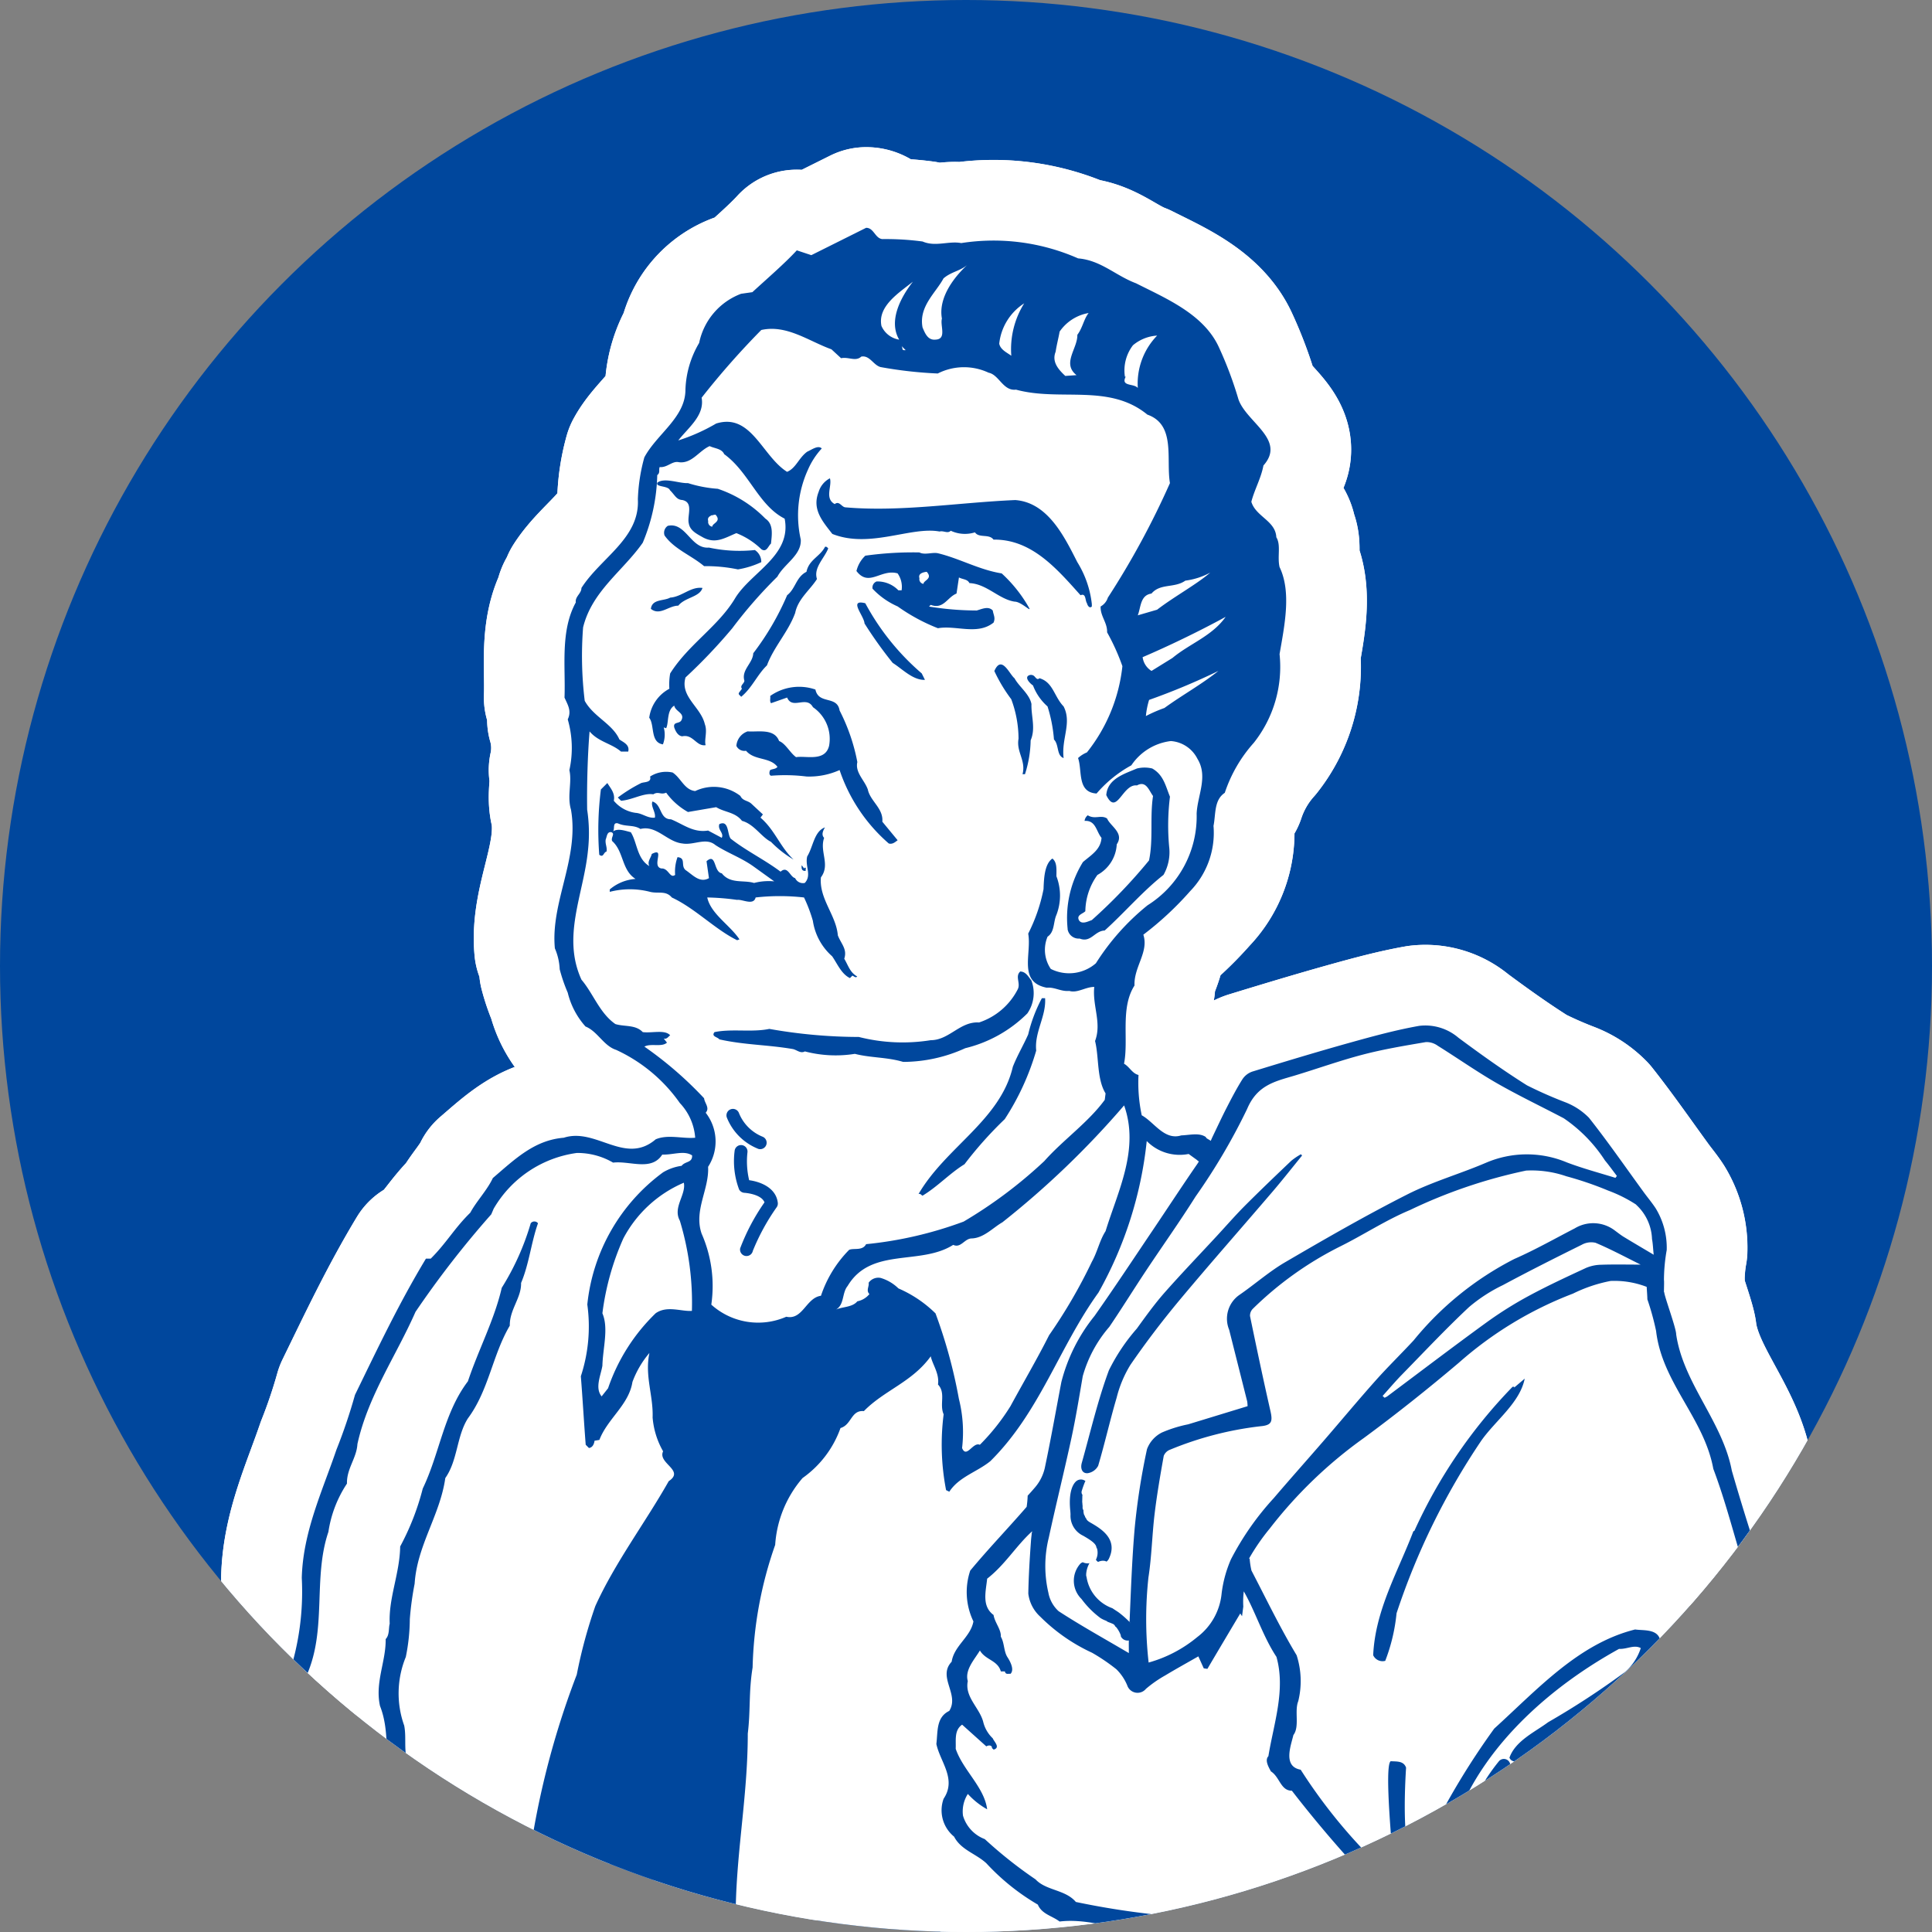 <svg xmlns="http://www.w3.org/2000/svg" xmlns:xlink="http://www.w3.org/1999/xlink" width="100" height="100" viewBox="0 0 100 100">
  <rect x="0" y="0" width="100" height="100" fill="#808080" stroke="none"/>
  <defs>
    <clipPath id="clip-path">
      <circle id="Ellipse_17" data-name="Ellipse 17" cx="50" cy="50" r="50" transform="translate(130 318)" fill="#fff"/>
    </clipPath>
    <clipPath id="clip-path-2">
      <rect id="Rectangle_5" data-name="Rectangle 5" width="104.507" height="138.176" transform="translate(0 -5)" fill="none"/>
    </clipPath>
  </defs>
  <g id="Group_131" data-name="Group 131" transform="translate(-130 -318)">
    <circle id="Ellipse_18" data-name="Ellipse 18" cx="50" cy="50" r="50" transform="translate(130 318)" fill="#00479d"/>
    <g id="Mask_Group_11" data-name="Mask Group 11" clip-path="url(#clip-path)">
      <g id="Group_14" data-name="Group 14" transform="translate(123.246 328)">
        <g id="Group_13" data-name="Group 13" clip-path="url(#clip-path-2)">
          <path id="Path_7" data-name="Path 7" d="M20.13,138.733C20.4,138.8,80.8,137.4,80.8,137.4c.375.021.354-.395.459-.625a18.47,18.47,0,0,0-.917-3.838c.062-1.064-.44-1.982-.377-3.087a2.239,2.239,0,0,1-.292-1.546q.072-.22.128-.438a25.373,25.373,0,0,1,4.9-.411c1.316.027,4.247.831,4.958.542.467-.191,1.567.358,1.548-.053-1.148-1.461-1.664-4.047-2.084-5.8-.355-3,.346-4.985.388-7.652.072-.015.143-.024.217-.042a4.563,4.563,0,0,1,1.628-.627c.876.6,2.587-.437,2.921,1.043.709.5,1.316-.4,1.92-.541a.2.2,0,0,1,.011.03,1.788,1.788,0,0,0,.738-.64.241.241,0,0,1,.045-.055c0-.016,0-.03,0-.046,2.4-1.731,4.673-3.317,6.927-5.3,2.337-2.421.439-5.55.835-8.553a95.53,95.53,0,0,1-.083-12.684,23.509,23.509,0,0,0-1.462-5.842,127.271,127.271,0,0,1-4.422-12.726c-.48-2.545-2.5-4.507-2.88-7.052,0-.334-.589-1.9-.621-2.192l-.012-.006c0-.215.014-.542,0-.623a9.078,9.078,0,0,1,.143-1.549,3.911,3.911,0,0,0-.569-2.155c-.194-.3-.423-.567-.631-.853-.936-1.284-1.84-2.592-2.824-3.837a3.461,3.461,0,0,0-1.214-.8,21.711,21.711,0,0,1-1.994-.879c-1.217-.766-2.393-1.607-3.55-2.465a2.634,2.634,0,0,0-2.029-.615c-1.183.209-2.352.527-3.513.85-1.715.479-3.42.995-5.123,1.516a1,1,0,0,0-.509.388c-.3.478-.563.981-.823,1.485s-.484.994-.746,1.537c-.026.054-.053.127-.081.178-.072-.077-.223-.111-.251-.2-.344-.236-.821-.1-1.272-.084-.876.273-1.4-.686-2.045-1.041a8.046,8.046,0,0,1-.167-2.086c-.334-.084-.458-.418-.75-.584.25-1.231-.208-2.88.543-4.047-.044-.961.751-1.732.457-2.631a16.415,16.415,0,0,0,2.421-2.251,4.337,4.337,0,0,0,1.211-3.381c.123-.6.02-1.336.584-1.711a7.354,7.354,0,0,1,1.5-2.587,6.325,6.325,0,0,0,1.335-4.591c.251-1.459.626-3.212,0-4.506-.125-.542.083-1.147-.168-1.544-.041-.856-1.062-1.063-1.293-1.836.169-.648.5-1.211.626-1.878,1.189-1.335-.877-2.233-1.292-3.421a19.7,19.7,0,0,0-1-2.671c-.771-1.731-2.732-2.545-4.3-3.338-1.063-.4-1.816-1.185-3-1.29a10.85,10.85,0,0,0-6.05-.792c-.648-.124-1.334.208-2-.082a14.373,14.373,0,0,0-2.087-.125c-.375-.042-.438-.584-.835-.584L51.135,5.589l-.752-.249c-.6.666-1.524,1.457-2.3,2.165l-.584.083a3.459,3.459,0,0,0-2.17,2.545,5.066,5.066,0,0,0-.71,2.422c0,1.439-1.482,2.3-2.127,3.5a9.2,9.2,0,0,0-.335,2.169c.105,2.022-1.919,3.026-2.921,4.591,0,.291-.334.437-.292.75-.813,1.482-.522,3.339-.584,4.924.167.376.377.689.167,1.128a5.314,5.314,0,0,1,.085,2.628c.147.626-.126,1.337.083,2.045.438,2.526-1.064,4.779-.834,7.178a3.072,3.072,0,0,1,.25,1.084,8.341,8.341,0,0,0,.416,1.21,4.067,4.067,0,0,0,.92,1.752c.625.25.938,1,1.584,1.209a8.232,8.232,0,0,1,3.3,2.754,2.916,2.916,0,0,1,.793,1.794c-.646.061-1.418-.188-2.045.083-1.585,1.357-3.088-.625-4.757-.083-1.523.125-2.524,1.105-3.672,2.087-.291.625-.855,1.209-1.168,1.793-.813.794-1.231,1.566-2.045,2.377h-.249c-1.4,2.317-2.483,4.612-3.673,7.052a28.157,28.157,0,0,1-.96,2.838c-.73,2.149-1.732,4.257-1.794,6.635a13.782,13.782,0,0,1-.667,5.008l-1.212,2.628c-.6,1.792-.041,3.505-.332,5.215a19.227,19.227,0,0,1-2.463,4.714C19,93.648,18.274,95.86,16.919,97.756a3.6,3.6,0,0,1-.834,1.545c-.354,1.878-1.9,3.254-2.129,5.174l-1.586,1.962c-.376.187-.833.292-.917.751a10.331,10.331,0,0,1-1.29,2.169c-.169.187-.044.459.124.625-.021.419.437.751.582,1.17-.206.27-.582.27-.749.583-.208,1.087.667,1.816,1.211,2.464.519.459.479,1.063.915,1.5a36.357,36.357,0,0,1-2.209,7.344,20.482,20.482,0,0,0-1.67,4.421c.23.211-4.193,11.121-4.193,11.121S19.88,138.441,20.13,138.733Z" transform="translate(-2.387 -2.387)" fill="none" stroke="#fff" stroke-linecap="round" stroke-linejoin="round" stroke-width="8.346"/>
          <path id="Path_8" data-name="Path 8" d="M51.852,21.483a4.584,4.584,0,0,1-1.209.376,8.123,8.123,0,0,0-1.752-.168c-.669-.564-1.544-.876-2.046-1.587a.427.427,0,0,1,.167-.5c.939-.21,1.189,1.21,2.129,1.126a7.556,7.556,0,0,0,2.377.127A.73.73,0,0,1,51.852,21.483ZM68.893,71.2c-.145-.083-.2-.139-.23-.224a.241.241,0,0,1-.043-.059c-.012-.026-.018-.049-.027-.073a.257.257,0,0,1-.043-.083.751.751,0,0,1-.024-.208.216.216,0,0,1-.045-.135.821.821,0,0,0-.009-.177.261.261,0,0,1,0-.058c0-.014-.01-.021-.01-.036l.007-.339a.42.42,0,0,1,.009-.042.223.223,0,0,1-.039-.211,4.851,4.851,0,0,1,.168-.47.137.137,0,0,1,.021-.03v-.009a.377.377,0,0,0-.475.008c-.129.109-.417.48-.307,1.543.006.062.009.122.011.178a1.142,1.142,0,0,0,.652,1.1c.477.274.67.432.689.613a.259.259,0,0,1,.045.109.81.81,0,0,1-.072.521.4.4,0,0,0,.113.115.552.552,0,0,1,.322-.057.281.281,0,0,1,.112.04.384.384,0,0,0,.117-.135C70.357,72.046,69.41,71.5,68.893,71.2ZM71.3,61.143a9.937,9.937,0,0,0-1.456,2.17c-.577,1.557-.953,3.191-1.406,4.8-.075.269.011.545.3.527a.734.734,0,0,0,.55-.384c.345-1.164.611-2.354.955-3.52a6.038,6.038,0,0,1,.711-1.7c.781-1.137,1.62-2.239,2.5-3.3,1.6-1.918,3.254-3.791,4.876-5.688.517-.606,1.009-1.233,1.512-1.85l-.058-.068a3.536,3.536,0,0,0-.5.338c-.816.777-1.631,1.556-2.428,2.354-.494.5-.952,1.027-1.428,1.541-.913.987-1.844,1.956-2.733,2.964C72.2,59.9,71.751,60.522,71.3,61.143ZM78.892,96.8c.98,1.753,1.691,3.775,2.92,5.256h.167v-.082c-.5-1.294-1.315-2.462-1.879-3.714a13.692,13.692,0,0,0-1.042-2.17c-.209.1-.251-.188-.417-.167a2.022,2.022,0,0,1,.208.668C78.892,96.652,78.953,96.756,78.892,96.8ZM46.261,33.5c.273-.168.376.042.668-.084a3.482,3.482,0,0,0,1.127,1l1.461-.25c.438.271.98.25,1.335.708.626.168,1,.835,1.5,1.086a5.578,5.578,0,0,0,1.17.918c-.71-.667-.961-1.524-1.713-2.171l.126-.166L51.352,34c-.188-.187-.459-.147-.583-.416a2.245,2.245,0,0,0-2.338-.252c-.563-.062-.729-.668-1.168-.959a1.532,1.532,0,0,0-1.168.208c.083.313-.27.271-.459.336a7.894,7.894,0,0,0-1.211.75l.167.167C45.176,33.792,45.76,33.417,46.261,33.5ZM50.6,41.052c-1.146-.563-2.169-1.648-3.379-2.211-.313-.375-.708-.187-1.126-.292a4.16,4.16,0,0,0-2.087,0v-.125a2.312,2.312,0,0,1,1.335-.544c-.73-.458-.6-1.417-1.21-1.96-.082-.188.169-.375-.04-.458-.23-.042-.23.227-.294.374-.04.23.085.4.042.627-.167.041-.146.333-.376.167a16.614,16.614,0,0,1,.084-3.381l.334-.333c.145.248.418.52.334.917a1.772,1.772,0,0,0,1.125.627c.355.021.626.291,1,.249.063-.271-.23-.6-.125-.835.5.147.356.92.961.92.625.249,1.147.708,1.919.582l.708.376c.127-.25-.229-.417-.124-.709.5-.228.4.5.584.75.792.627,1.751,1.086,2.584,1.712.376-.334.482.272.754.334a.446.446,0,0,0,.5.249c.375-.4,0-.874.126-1.375.312-.5.353-1.294.918-1.5-.084.146-.209.375-.043.542-.25.711.334,1.378-.167,2.045-.1,1.106.792,1.961.876,3,.166.438.5.71.333,1.21.209.354.294.71.67.919-.082.1-.169-.021-.251-.042l-.125.125c-.438-.208-.647-.73-.919-1.126a3.043,3.043,0,0,1-1-1.837,7.708,7.708,0,0,0-.458-1.209,11.2,11.2,0,0,0-2.505,0c-.105.438-.69.083-.961.125a12.478,12.478,0,0,0-1.543-.125c.188.855,1.168,1.42,1.668,2.169ZM49.142,37.84l-.125-.876c.519-.459.354.563.79.625.439.563,1.128.334,1.67.5a3.008,3.008,0,0,1,1.044-.083l-1.044-.751c-.626-.458-1.357-.709-2-1.128-.5-.416-1.107.024-1.711-.082-.792-.083-1.335-.959-2.17-.751-.354-.23-.748-.1-1.168-.291-.292-.063-.146.291-.25.417.25-.167.584-.044.919.042.333.521.312,1.376.96,1.753-.125-.229.083-.418.125-.627.729-.375-.042.647.5.751.375-.021.437.541.71.332a2.177,2.177,0,0,1,.124-.918c.459.043.146.438.417.669C48.306,37.672,48.66,38.113,49.142,37.84Zm4.965-.544-.041.043-.126-.168c-.021.168,0,.313.208.293C54.127,37.4,54.19,37.3,54.107,37.3Zm-3.048-6.049c.438.521,1.232.313,1.628.835-.1.124-.249.1-.376.165-.041.063-.084.25.043.294a9,9,0,0,1,1.837.04,3.828,3.828,0,0,0,1.711-.334,8.684,8.684,0,0,0,2.545,3.8c.209.063.356-.1.46-.166l-.793-.961c.063-.688-.627-1.064-.751-1.668-.167-.48-.667-.876-.542-1.419a9.874,9.874,0,0,0-.919-2.67c-.125-.792-1.086-.292-1.251-1.084a2.593,2.593,0,0,0-2.34.333c.022.125-.041.271.043.374l.833-.292c.271.649,1-.124,1.337.5a1.983,1.983,0,0,1,.834,2c-.208.836-1.189.5-1.709.585-.316-.229-.544-.708-.878-.834-.25-.667-1.087-.458-1.627-.5a.857.857,0,0,0-.584.75A.459.459,0,0,0,51.059,31.248Zm-.334,96.385c-.1.751-.875.625-1.459.751-.209-.25-.4.125-.669,0-1.188-.25-2.064.232-3.17-.167-.73.439-1.125-.417-1.711-.541-.458-.71.146-1.587.125-2.421.021-.25.292-.208.418-.376.25.084.458-.1.625.167,1.377.042,2.587.813,4.007.332.645.085,1.605-.249,1.96.5C51.207,126.464,50.58,127.029,50.725,127.634Zm-.833-.877a.652.652,0,0,1-.5-.125H48.264c-.584.564-1.313-.249-1.878.168.021.062-.042.166.042.166a6.56,6.56,0,0,0,3.422-.042C49.871,126.862,49.807,126.777,49.892,126.757ZM95.435,85.741a2.776,2.776,0,0,0-1.74.666c-2.055,1.45-2.7,1.325-2.774,1.3a.325.325,0,0,0-.047-.028c-.1-.048-.052-.357.025-.569a.811.811,0,0,0,.165-.8.8.8,0,0,0-.62-.495,1.509,1.509,0,0,0-.8.146,1.461,1.461,0,0,0-.48.282,11.328,11.328,0,0,1,1.38-2.265.334.334,0,0,0-.515-.427,10.122,10.122,0,0,0-2.141,4.786.335.335,0,0,0,.647.147c.243-.65.82-1.738,1.328-1.891a.318.318,0,0,0,.053-.021.948.948,0,0,1,.426-.1.134.134,0,0,1,.1.067c.01.027-.006.092-.085.184a.309.309,0,0,0-.053.086c-.169.4-.3,1.144.239,1.449.281.213,1.134.392,3.56-1.319a2.209,2.209,0,0,1,1.226-.54.224.224,0,0,1,.167.114.335.335,0,0,0,.567-.355A.894.894,0,0,0,95.435,85.741Zm1.649-9.013c-2.942.731-5.069,3.108-7.3,5.132A38.488,38.488,0,0,0,86.4,87.493c-.042.249-.145.731.251.752.688-.418.834-1.357,1.292-2,1.5-3.692,4.864-6.614,8.306-8.512.416.022.772-.23,1.125-.042a2.763,2.763,0,0,1-.834,1.252,42.3,42.3,0,0,1-3.964,2.587c-.669.5-1.691.959-2,1.834.1.251.4.208.625.208,1.982-1.69,4.361-2.649,6.342-4.339,1.023-.147.648-1.272.835-1.961C98.232,76.687,97.523,76.791,97.084,76.728Zm10.139,31.586c-2.254,1.982-4.528,3.568-6.927,5.3,0,.015,0,.03,0,.045a.234.234,0,0,0-.045.055,1.791,1.791,0,0,1-.738.64.224.224,0,0,0-.011-.03c-.6.144-1.21,1.042-1.92.541-.334-1.48-2.045-.438-2.921-1.043a4.57,4.57,0,0,0-1.628.626c-.073.018-.144.027-.217.042-.042,2.668-.742,4.657-.388,7.652.42,1.751.935,4.337,2.084,5.8.019.411-1.081-.137-1.548.053-.711.29-3.641-.514-4.958-.541a25.337,25.337,0,0,0-4.9.411c-.038.146-.08.292-.128.438a2.238,2.238,0,0,0,.292,1.546c-.064,1.1.438,2.022.376,3.087a18.469,18.469,0,0,1,.917,3.839c-.1.23-.084.646-.459.625l-.417-.042c-.125-2.357-1.21-4.485-1.336-6.675-.627-.688-.353-1.606-.5-2.5l.459-1.877c-.249-.085-.625.144-.918.125a15.694,15.694,0,0,1-2.921.5c-.313.188-.647.1-1,.167a16.857,16.857,0,0,1-3.587.876c-1.983.333-3.9.356-5.967.626-.918-.209-1.751.334-2.628.5-2.15.273-4.132.962-6.218.626-2.42.336-4.444-.458-6.677-.125a.877.877,0,0,1-.711-.165c-.563.709-1.25.021-1.959.418a1.556,1.556,0,0,1-1-.5c-1.939.688-3.983.022-5.965-.125-.94.417-2.192,0-3.09.667-1.71.168-3.024-1.126-4.589-1.544-1.293-.667-2.942-.521-4.214-1.253a10.946,10.946,0,0,1-2.42-.917c-.648.188,0,.959-.5,1.376-.189,1.692-1.524,2.9-2.129,4.424-.729,1.5-.417,3.3-1.084,4.84a12.62,12.62,0,0,1-.5,1.711c-.127.311-.523.271-.794.208-.25-.292-.084-.73.084-1a13.521,13.521,0,0,0,.75-3.507c.064-2.273,1.732-4.045,2.545-6.008.46-.752.21-1.774.71-2.5-.565-.272-1.169-.648-1.253-1.294a14.72,14.72,0,0,0,.208-2.92,32.059,32.059,0,0,0,.292-3.547c-.938,1.023-1.9-.854-3.088-.5-.812-.354-1.124-1.336-1.917-1.837-.375.063-.478-.313-.792-.416-1.313-.21-2.463-1-3.757-1.169a15.1,15.1,0,0,0-1.168,3.631,16.04,16.04,0,0,1-.876,3c-.708,2.087-1.73,4.069-2.5,6.135-.126.332-2.153,5.46-2.571,5.628-.7.245,1.259-4.164,1.568-4.962a20.5,20.5,0,0,1,1.67-4.421,36.373,36.373,0,0,0,2.209-7.344c-.436-.439-.4-1.044-.916-1.5-.544-.648-1.419-1.377-1.211-2.464.167-.313.543-.313.749-.582-.145-.419-.6-.751-.582-1.17-.167-.166-.293-.438-.124-.625a10.332,10.332,0,0,0,1.29-2.169c.084-.459.541-.564.917-.751l1.586-1.962c.229-1.92,1.774-3.3,2.129-5.174a3.6,3.6,0,0,0,.834-1.545c1.355-1.9,2.085-4.108,3.169-6.133a19.232,19.232,0,0,0,2.463-4.714c.291-1.711-.273-3.423.332-5.215L27.4,79.066a13.782,13.782,0,0,0,.667-5.008c.062-2.378,1.063-4.486,1.794-6.635a28.157,28.157,0,0,0,.96-2.838c1.19-2.44,2.275-4.735,3.673-7.052h.249c.814-.811,1.232-1.584,2.046-2.377.313-.584.876-1.168,1.167-1.793,1.148-.982,2.149-1.963,3.672-2.087,1.669-.542,3.172,1.44,4.757.083.627-.271,1.4-.022,2.045-.083a2.916,2.916,0,0,0-.793-1.794,8.229,8.229,0,0,0-3.3-2.754c-.646-.207-.959-.959-1.584-1.209a4.061,4.061,0,0,1-.92-1.752,8.292,8.292,0,0,1-.416-1.21,3.063,3.063,0,0,0-.25-1.084c-.23-2.4,1.272-4.652.834-7.178-.209-.708.063-1.418-.083-2.045a5.314,5.314,0,0,0-.085-2.628c.21-.438,0-.752-.167-1.128.062-1.586-.229-3.442.584-4.924-.042-.313.292-.458.292-.75,1-1.566,3.026-2.569,2.921-4.591a9.177,9.177,0,0,1,.335-2.169c.645-1.209,2.127-2.065,2.127-3.5a5.066,5.066,0,0,1,.71-2.422,3.46,3.46,0,0,1,2.17-2.545l.584-.083c.771-.708,1.69-1.5,2.3-2.165l.752.249,2.837-1.416c.4,0,.46.542.835.584a14.373,14.373,0,0,1,2.087.125c.668.29,1.355-.042,2,.082a10.85,10.85,0,0,1,6.05.792c1.188.1,1.94.894,3,1.29,1.566.793,3.527,1.607,4.3,3.338a19.593,19.593,0,0,1,1,2.671c.416,1.188,2.482,2.086,1.292,3.421-.125.667-.457,1.23-.626,1.878.231.772,1.253.98,1.293,1.836.251.4.043,1,.168,1.544.626,1.294.251,3.047,0,4.506a6.327,6.327,0,0,1-1.335,4.591,7.341,7.341,0,0,0-1.5,2.587c-.565.375-.461,1.107-.584,1.711a4.337,4.337,0,0,1-1.211,3.381,16.415,16.415,0,0,1-2.421,2.251c.294.9-.5,1.67-.457,2.631-.75,1.167-.293,2.816-.543,4.047.293.166.416.5.75.584a8.046,8.046,0,0,0,.167,2.086c.646.354,1.17,1.313,2.045,1.041.451-.016.928-.152,1.272.084.028.092.179.126.251.2.028-.051.055-.123.081-.178.262-.543.493-1.045.746-1.537s.521-1.007.823-1.485a1,1,0,0,1,.509-.388c1.7-.521,3.409-1.038,5.123-1.516,1.161-.323,2.329-.641,3.513-.85a2.634,2.634,0,0,1,2.029.615c1.157.858,2.332,1.7,3.55,2.465a21.653,21.653,0,0,0,1.994.879,3.461,3.461,0,0,1,1.214.8c.984,1.244,1.887,2.552,2.823,3.836.208.286.438.557.631.853a3.911,3.911,0,0,1,.569,2.155,9.078,9.078,0,0,0-.143,1.549c.015.08,0,.408,0,.623l.012.006c.032.29.621,1.858.621,2.192.376,2.545,2.4,4.507,2.88,7.052a127.309,127.309,0,0,0,4.422,12.726,23.51,23.51,0,0,1,1.462,5.842,95.687,95.687,0,0,0,.083,12.684C107.663,102.764,109.561,105.892,107.224,108.313ZM97.135,54.738a7.257,7.257,0,0,0-1.447-.726,17.536,17.536,0,0,0-2.166-.741,5.511,5.511,0,0,0-2.084-.295,26.433,26.433,0,0,0-6.012,2.043c-1.263.526-2.426,1.3-3.658,1.907a17.811,17.811,0,0,0-4.471,3.2.5.5,0,0,0-.149.382c.34,1.644.686,3.286,1.059,4.923.126.556.049.729-.524.779a17.466,17.466,0,0,0-4.667,1.21.565.565,0,0,0-.334.322c-.179,1-.351,1.994-.472,3-.132,1.095-.15,2.2-.32,3.292a20.053,20.053,0,0,0,.01,4.406,6.781,6.781,0,0,0,2.514-1.316,3.21,3.21,0,0,0,1.263-2.251A6.29,6.29,0,0,1,76.16,73.1a14.52,14.52,0,0,1,2.217-3.17c.853-1,1.73-1.982,2.591-2.977.895-1.034,1.77-2.087,2.679-3.108.635-.712,1.319-1.378,1.968-2.078a16.23,16.23,0,0,1,5.213-4.216c1.068-.467,2.087-1.047,3.126-1.583a1.844,1.844,0,0,1,2.094.123c.137.1.272.208.417.3.492.3.988.59,1.577.941-.036-.345-.042-.582-.087-.81A2.519,2.519,0,0,0,97.135,54.738Zm-2.093,1.971a1,1,0,0,0-.72.1c-1.372.679-2.74,1.368-4.089,2.092a8.165,8.165,0,0,0-1.748,1.135c-1.193,1.117-2.316,2.313-3.46,3.483-.35.358-.676.743-1.012,1.116l.1.093a.958.958,0,0,0,.136-.068c1.721-1.286,3.43-2.588,5.169-3.85a19.734,19.734,0,0,1,2.2-1.375c.956-.515,1.942-.971,2.927-1.428a2.1,2.1,0,0,1,.786-.163c.656-.023,1.313-.007,2.036-.007C96.56,57.437,95.814,57.04,95.041,56.709ZM78.1,83.279c.271-1.669.9-3.422.416-5.133-.7-1.059-1.091-2.347-1.691-3.391a4.357,4.357,0,0,0-.025.787c-.022.167-.043.335-.065.5l-.093-.142c-.587.988-1.146,1.926-1.7,2.867l-.188-.026-.281-.621c-.569.327-1.15.646-1.717.988a6.222,6.222,0,0,0-.995.693.563.563,0,0,1-.969-.18,2.523,2.523,0,0,0-.56-.832,9.849,9.849,0,0,0-1.26-.856,9.274,9.274,0,0,1-2.683-1.869,1.923,1.923,0,0,1-.617-1.19c.016-.923.074-1.845.141-2.765.008-.107.021-.215.035-.322l-.012.01.027-.1.008-.051c-.83.75-1.394,1.726-2.329,2.453-.064.648-.294,1.419.332,1.879.063.4.4.75.376,1.125.187.315.146.731.333,1.044.168.252.376.67.168.877-.1-.02-.25.062-.292-.125h-.208c-.167-.584-.794-.584-1.084-1.084-.271.458-.793,1-.627,1.585-.166.814.584,1.357.792,2.085a1.727,1.727,0,0,0,.5.877c.062.167.418.48.042.586-.02-.044-.1-.063-.083-.125-.042-.126-.208-.1-.292-.043l-1.253-1.125c-.417.292-.312.792-.332,1.25.375,1.106,1.48,1.985,1.628,3.131a3.976,3.976,0,0,1-1-.795,1.677,1.677,0,0,0-.25,1.127,1.858,1.858,0,0,0,1.127,1.211,22.6,22.6,0,0,0,2.629,2.085c.542.585,1.542.522,2.085,1.168a41.86,41.86,0,0,0,4.255.667c.209,0,.543.169.751.042,1.711.042,2.3,1.816,2.84,3.089a5.619,5.619,0,0,1,1.542,2.921c.856,1.521,1.106,3.336,2.212,4.712a6.3,6.3,0,0,1,.625,1.754c.211.834.711-.167,1.128-.042a23.022,23.022,0,0,0,3.965-3.548,7.17,7.17,0,0,0,2-2.126c.667-1.21.271-2.524.5-3.755-.061-.563-.292-.292-.709-.417a18.5,18.5,0,0,0-1.753-2.087c-.241-.371-.032-.184-.241-.393-.166-.166-.083-.063-.426-.359a62.634,62.634,0,0,1-5.508-6.216c-.584,0-.626-.711-1.084-1C78.1,83.843,77.889,83.486,78.1,83.279Zm10.556,18.943c.669-1.524,1.336-3.023,2-4.546,1.209-2.255-.876-4.09-1.378-6.094-.73.1-1.336-.375-2.045-.084a.67.67,0,0,0-.75.084l.79.919a1.746,1.746,0,0,1,.71.126c.794.374.544,1.231.836,1.751-.043.961.083,1.628.083,2.628-.293.564-.083,1.358-.585,1.837-.272,1-1.4,1.375-1.919,2.251a1.938,1.938,0,0,0-.667.417c-.772,1.253-2.168,2-3.254,3.006-1.085.187-1.712,1.46-2.879,1.25-.919.022-1.232-.979-1.963-1.25-.707-.48-.542-1.231-.625-1.919.022-.543.378-.982.292-1.5a.66.66,0,0,1,.333-.334,10.638,10.638,0,0,0-.75-2.084c-.167.188-.187.48-.292.668-.333,1.585-1.044,3.044-1.292,4.672a4.441,4.441,0,0,0,2.5,2.337c.9,1.23,2.274.773,3.588.875,1.461-.583,3.067-.834,4.466-1.543.479-.146,1.062-.438,1.544-.208.02.229-.169.376-.335.542-1.273.376-2.295,1.4-3.63,1.544-1.148.709-2.545.542-3.754.624a2.075,2.075,0,0,0,.709,1.17,1.9,1.9,0,0,0,1.126.5c.585.146.6.689.918,1.085a1.961,1.961,0,0,0,1.334-.083,25.725,25.725,0,0,0,5.467-4.006,7.64,7.64,0,0,0,2.253-2c.085-1.356.961-2.462,1.17-3.8A16.171,16.171,0,0,0,94,97.55c.042-.294.354-.481.249-.835-.813-.668-.772-1.753-1.042-2.67a2.449,2.449,0,0,0-1.209-1.294c-.107-.146,0-.314.083-.417-.647-.313-.751-1.94-1.795-1.085,0,1.669,1.417,2.858,1.585,4.507,0,.542.335,1,.21,1.543-1.024,1.586-1.4,3.462-2.629,4.963-.084.106-.314-.041-.334.169C88.905,102.493,88.759,102.326,88.654,102.222Zm-10.6,1.419c.334.647,1.107.751,1.63,1.21l.04-.042c-.542-.939-1.023-1.919-1.585-2.836A4.915,4.915,0,0,0,78.055,103.64ZM70.874,77.3l-.022,0a.385.385,0,0,1-.389-.213A.286.286,0,0,0,70.448,77a1.533,1.533,0,0,0-.2-.358.27.27,0,0,0-.076-.07.237.237,0,0,0-.135-.138c-.087-.039-.178-.071-.266-.106a.267.267,0,0,0-.093-.058,1.64,1.64,0,0,1-.265-.129,4.71,4.71,0,0,1-.988-.991,1.322,1.322,0,0,1-.06-1.826.371.371,0,0,1,.125-.076.588.588,0,0,0,.262.059.229.229,0,0,0,.091-.017l0,0s-.007.006-.009.011a1.342,1.342,0,0,0-.167.56c0,.009,0,.015,0,.022a.346.346,0,0,0,.009.1l.01.026a2.045,2.045,0,0,0,1.337,1.619l.113.075c.072.047.144.093.22.146a5.22,5.22,0,0,1,.557.491c0,.009.143.14,0,0,.07-1.624.126-3.249.266-4.867a35.2,35.2,0,0,1,.636-4.076,1.58,1.58,0,0,1,.774-.864,6.753,6.753,0,0,1,1.357-.423c1.018-.309,2.036-.622,3.075-.939A1.8,1.8,0,0,0,77,64.916c-.31-1.232-.932-3.7-.932-3.7a1.5,1.5,0,0,1,.523-1.8C77.4,58.861,78.149,58.191,79,57.7c2.073-1.211,4.157-2.41,6.295-3.493,1.3-.657,2.719-1.059,4.06-1.633a5.356,5.356,0,0,1,4.191-.021c.823.313,1.676.539,2.516.8l.074-.1c-.205-.267-.4-.542-.616-.8a7.686,7.686,0,0,0-2.136-2.186c-1.161-.61-2.345-1.174-3.481-1.826-1.04-.6-2.023-1.293-3.042-1.928a.99.99,0,0,0-.61-.188c-1.084.185-2.174.365-3.238.642-1.2.312-2.369.733-3.556,1.092-1.007.3-1.938.484-2.462,1.734a31.792,31.792,0,0,1-2.666,4.528C73.5,55.637,72.6,56.9,71.737,58.2c-.63.95-1.23,1.921-1.871,2.864a6.627,6.627,0,0,0-1.376,2.554c-.182,1.068-.357,2.137-.584,3.194-.372,1.723-.8,3.435-1.172,5.156a6.083,6.083,0,0,0-.024,2.852,1.706,1.706,0,0,0,.53.961c1.148.747,2.349,1.411,3.636,2.169,0-.276-.006-.467,0-.648m-.245-27.7a45.5,45.5,0,0,1-6.3,6.051c-.479.271-.96.814-1.585.835-.375,0-.563.521-.961.333-1.71,1.086-4.256.1-5.466,2.129-.312.376-.145,1.021-.666,1.252.333-.188.9-.126,1.169-.459a1.082,1.082,0,0,0,.626-.375c-.189-.187,0-.4-.042-.584a.611.611,0,0,1,.625-.251,2.212,2.212,0,0,1,.918.542,6.276,6.276,0,0,1,1.92,1.293,26.109,26.109,0,0,1,1.21,4.424,7.052,7.052,0,0,1,.165,2.545c.23.563.564-.334.92-.168a11.139,11.139,0,0,0,1.585-2c.669-1.232,1.379-2.441,2-3.673a26.908,26.908,0,0,0,2.212-3.8c.292-.521.4-1.105.71-1.585C70.3,54.071,71.442,51.879,70.629,49.605Zm4.882-22.487a34.885,34.885,0,0,1-3.588,1.5,4.152,4.152,0,0,0-.166.836,7.544,7.544,0,0,1,.96-.418C73.635,28.369,74.593,27.847,75.511,27.118Zm-3.923-.711a.989.989,0,0,0,.46.711l1.083-.67c.9-.75,2.047-1.127,2.755-2.129C74.509,25.073,72.9,25.844,71.588,26.407ZM73.8,22.441c-.564.4-1.293.126-1.753.669-.585.083-.544.708-.709,1.126l1-.291c.9-.69,2.024-1.295,2.753-1.921A3.7,3.7,0,0,1,73.8,22.441ZM70.713,11.886c-.272.522.438.335.627.585a3.563,3.563,0,0,1,1-2.714,2.145,2.145,0,0,0-1.251.5,2.141,2.141,0,0,0-.416,1.628Zm-3.13-.041.585-.041c-.772-.607.063-1.379.042-2.088.272-.354.333-.813.584-1.127a2.293,2.293,0,0,0-1.5.96c-.064.355-.146.647-.208,1.045C66.874,11.115,67.228,11.511,67.583,11.845Zm-3.419-1.669c.063.314.4.459.625.625a4.479,4.479,0,0,1,.667-2.713A2.841,2.841,0,0,0,64.163,10.176ZM60.2,9.34c.124.294.27.668.668.626.6-.021.229-.729.333-1.087-.211-1.146.73-2.27,1.417-2.874-.416.417-.9.417-1.335.791C60.887,7.546,59.989,8.256,60.2,9.34ZM58.07,9.256a1.207,1.207,0,0,0,.919.711c-.565-.959.061-2.17.71-3C58.968,7.546,57.861,8.234,58.07,9.256ZM59.114,10.3c.083.146-.02.23.21.211ZM48.891,49.231c.021.25.312.5.082.75a2.416,2.416,0,0,1,.125,2.8c.063,1.167-.752,2.253-.334,3.462a6.722,6.722,0,0,1,.5,3.672,3.621,3.621,0,0,0,3.881.626c.854.187,1.022-.981,1.795-1.085a6.14,6.14,0,0,1,1.46-2.379c.25-.1.689.063.876-.292a20.148,20.148,0,0,0,5.049-1.169A23.7,23.7,0,0,0,66.5,52.485c.96-1.085,2.275-2,3.129-3.17l.042-.333c-.461-.752-.335-1.879-.544-2.712.355-.94-.144-1.816-.041-2.8-.458,0-.875.334-1.292.207-.437.042-.752-.207-1.167-.166-1.5-.292-.771-1.753-.96-2.8a8.825,8.825,0,0,0,.793-2.3c.021-.521.04-1.293.458-1.586.251.188.209.584.209.917a2.781,2.781,0,0,1,0,2c-.167.375-.085.877-.458,1.127a1.756,1.756,0,0,0,.167,1.669,2.111,2.111,0,0,0,2.334-.292,12.277,12.277,0,0,1,2.672-3A5.43,5.43,0,0,0,74.385,34.5c.041-.939.606-1.92.041-2.837a1.671,1.671,0,0,0-1.376-.919A2.875,2.875,0,0,0,71.005,32a6.437,6.437,0,0,0-1.8,1.459c-1.021-.061-.728-1.188-.958-1.835a1.529,1.529,0,0,1,.458-.292,8.616,8.616,0,0,0,1.837-4.464,11.217,11.217,0,0,0-.792-1.753c.02-.5-.357-.836-.334-1.337a.805.805,0,0,0,.374-.458,42.781,42.781,0,0,0,3.213-5.927c-.208-1.25.313-3.024-1.168-3.545-1.983-1.627-4.507-.666-6.8-1.293-.669.082-.876-.772-1.418-.877a3,3,0,0,0-2.632.041,21.66,21.66,0,0,1-2.96-.333c-.375-.1-.563-.626-1-.541-.289.271-.667,0-1.043.083l-.5-.461c-1.167-.417-2.316-1.294-3.631-1a41.549,41.549,0,0,0-3.088,3.505c.167.917-.688,1.544-1.209,2.212a9.619,9.619,0,0,0,1.961-.875c1.816-.565,2.378,1.689,3.671,2.5.462-.187.606-.73,1.045-1.044.229-.1.563-.354.75-.165a3.886,3.886,0,0,0-.708,1.084,5.69,5.69,0,0,0-.378,3.631c.043.812-.856,1.252-1.21,1.919a23.716,23.716,0,0,0-2.336,2.672,27.876,27.876,0,0,1-2.42,2.546c-.292,1,.792,1.522,1,2.419.146.376-.04.814.042,1.085-.479.083-.646-.583-1.21-.458-.229-.021-.354-.273-.416-.461-.064-.313.271-.167.374-.375.188-.375-.312-.438-.374-.752-.4.251-.272.878-.418,1.17l-.125-.042a1.41,1.41,0,0,1-.042.877c-.668-.1-.418-1-.709-1.378a2,2,0,0,1,1.042-1.5,3.309,3.309,0,0,1,.042-.793c.96-1.522,2.505-2.439,3.38-3.922.834-1.336,2.92-2.193,2.545-4.09-1.356-.688-1.835-2.4-3.129-3.338-.127-.292-.5-.292-.753-.417-.561.25-.917.917-1.586.834-.353-.084-.6.291-1,.251-.062.143.042.291-.126.416a9.587,9.587,0,0,1-.75,3.5c-1.022,1.462-2.629,2.505-3.088,4.383a19.17,19.17,0,0,0,.084,3.8c.458.833,1.438,1.188,1.795,2,.208.148.543.272.457.627h-.375c-.479-.417-1.169-.5-1.626-1.043-.1,1.21-.145,2.774-.125,4.047a8.116,8.116,0,0,1,.041,2.129c-.23,2.274-1.357,4.444-.334,6.677.607.71.94,1.731,1.754,2.294.478.147,1.041.021,1.417.417.481.062,1.148-.144,1.419.166-.1.066-.166.21-.333.169l.167.208c-.27.252-.835.021-1.168.208A19.419,19.419,0,0,1,48.891,49.231Zm-.71,54.659a13.7,13.7,0,0,1-.544,2.171,9.571,9.571,0,0,1-.625,2.294c-.146.314.146.711-.293.835-.167.688-.667,1.253-.708,2a2.758,2.758,0,0,0-.543.917c.292.167.23.626.543.751a11.111,11.111,0,0,0,1.292-3.42c0-.229.334-.437.209-.625a15.029,15.029,0,0,1,.628-3.048,27.372,27.372,0,0,0,1.709-6.049,43.022,43.022,0,0,0-.251-7.511,7.549,7.549,0,0,0-.376,3.5c-.25,1.357,0,2.922-.376,4.215A13.951,13.951,0,0,0,48.181,103.89Zm-.544-48.317c-.375-.689.335-1.336.208-1.962a6.357,6.357,0,0,0-3.129,2.881,13.641,13.641,0,0,0-1.086,3.879c.333.773.021,1.816,0,2.713-.083.5-.4,1.149-.04,1.586l.333-.419a9.809,9.809,0,0,1,2.462-3.881c.585-.417,1.335-.083,1.878-.125A14.6,14.6,0,0,0,47.638,55.573ZM16.052,113.864l-.71-.126a6.815,6.815,0,0,0,.5.669C16.093,114.3,15.864,113.988,16.052,113.864Zm10.722,3.923a30.746,30.746,0,0,1,.628-6.3,23.1,23.1,0,0,1-2.129-1.126,11.546,11.546,0,0,1,.667,2.043c-.042.752.793,1.462.25,2.129-.292.062-.5.084-.71-.167-.478-1.336-.688-2.8-1.25-4.089-.564-.417-.252-1.127-.71-1.627a7.2,7.2,0,0,0-1.669-2.67c-.271-.145-.626.042-.875.209a6.716,6.716,0,0,0-2.422.917,3.584,3.584,0,0,1-2.418.46l-.25.5c-.813.063-.918.9-1.25,1.46a2.038,2.038,0,0,1,.291,1.084c.749.1,1.209-.751,2-.668,1.378-.647,2.693-1.4,4.257-.834.751.479,1.1,1.337,1.71,2a.612.612,0,0,1-.292.877,5.889,5.889,0,0,1-2.21-.167c-.627.25-1.066-.481-1.672-.167a1.145,1.145,0,0,1-.667-.419l.417-.5c.439-.52,1.044,0,1.587-.164a3.744,3.744,0,0,0,1.376.248l-.375-.584c-1.523-.979-2.879.313-4.3.71-.606.647-1.587.354-2.17,1.085-.333.312.062.563.292.75a15.544,15.544,0,0,1,3.8.794h.295c1.084.792,2.627.542,3.587,1.543.584.438.98,1.5,1.834,1.293C25.043,117.37,26.19,116.89,26.774,117.786Zm1.378,3.255c-.189-.209-.44-.272-.626-.459-.125.9.062,1.773-.125,2.5.166.585-.42,1.669.583,1.753C28.13,123.565,27.671,122.231,28.152,121.041Zm4.34.918h-.127a25.756,25.756,0,0,0-2.8-.417c-.251.1-.542-.459-.668.041-.04,1.149.022,2.566.084,3.8a17.016,17.016,0,0,0,3.006,1.211,1.328,1.328,0,0,0-.084-.5C32.033,124.8,31.553,123.044,32.492,121.959Zm3.08,1.677c-.189-.208-2.532-.923-2.722-1.111-.125.9.064,1.773-.125,2.5.125.438-.172,1.159.093,1.526a11.279,11.279,0,0,0,2.113.758A13.589,13.589,0,0,1,35.572,123.636Zm6.516,1.2a7.19,7.19,0,0,1-2.335-.333c-1.337.792-2.442-.334-3.673-.669a24.943,24.943,0,0,0-.583,3.714c1.356.439,2.5,1.42,4.09,1.338.708-.5,1.626-.209,2.337-.587A8.068,8.068,0,0,1,42.088,124.838Zm10.057.042a16.278,16.278,0,0,0-3.548-.419c-1.063.336-2.169-.1-3.17-.166-.752.355-1.648.083-2.294.585a6.721,6.721,0,0,0-.085,3.464c.814.25,1.628.187,2.463.375.958.21,2.107-.25,2.962.085.563.877,1.23-.273,2.087.042,1.418-.355,1.815-1.858,2-3.089C52.771,125.318,52.416,125.15,52.145,124.879Zm7.763.667L59.7,124.8a57.118,57.118,0,0,0-6.01.46,9.667,9.667,0,0,1-.875,3.462c.228-.018.312.044.5-.039a9.264,9.264,0,0,0,2.63,0c1.251.583,2.649.1,4.088.249A27.337,27.337,0,0,0,59.908,125.546Zm.833-1.962c1.022-.291,2.17-.021,2.881-.877.48-.021.833-.459,1.25-.459a41.309,41.309,0,0,1,3.545-4.13c1.253-1,1.462-3.108,3.255-3.212.627-.688,1.564-1,2.253-1.669.208-.168.167.167.25.249a4.746,4.746,0,0,0-1.417,1.461c-.565-.042-.377.417-.71.708-.793.022-1.169.877-1.627,1.379-1.419,2.044-3.3,3.733-4.757,5.8a18.206,18.206,0,0,1,2.627-.376c.521-.313,1.273.083,1.878-.166,1.587-.313,3.734.1,4.923-1.337.291-.187.586-.438.878-.04.374.522-.293.876-.544,1.251a12.422,12.422,0,0,1,1.419-.125c.98-.355,2.15-.1,3.214-.46a7.025,7.025,0,0,0,3.379-2.085,9.312,9.312,0,0,0-.125-2.628,31.155,31.155,0,0,1,.335-4.256,3.035,3.035,0,0,1-2.462-1.752,1.7,1.7,0,0,1-1.127-.542c-.856-.481-1.063-1.42-1.712-2-.021-.271-.187-.375-.376-.585a12.547,12.547,0,0,1-3.8-3.629c.459-1.837,1.129-3.568,1.628-5.382.062-.5.542-.856.542-1.377a7.07,7.07,0,0,0-1.5-2.461,5.138,5.138,0,0,0-.458-1.378c-.481-1.063-1.543-.874-2.462-1.125-1.545-.061-3.088-.729-4.632-.542-.375-.293-.916-.376-1.125-.876A11.508,11.508,0,0,1,63.5,88.829c-.542-.5-1.313-.689-1.669-1.377a1.758,1.758,0,0,1-.543-1.963c.689-1.021-.187-1.919-.375-2.836.081-.626-.022-1.377.667-1.709.544-.857-.625-1.754.125-2.546.125-.834.98-1.274,1.126-2.087a3.493,3.493,0,0,1-.165-2.63c.968-1.164,1.979-2.211,2.92-3.3a5,5,0,0,0,.053-.578q.2-.216.389-.439a2.336,2.336,0,0,0,.494-.978c.314-1.481.576-2.972.86-4.461A8.943,8.943,0,0,1,69.1,60.5c1.036-1.471,2.027-2.974,3.034-4.467.765-1.136,1.514-2.284,2.293-3.411A.973.973,0,0,0,74.5,52.5c-.024-.018-.084-.035-.071-.053l-.458-.331a2.388,2.388,0,0,1-2.169-.669,20.3,20.3,0,0,1-2.5,7.845c-2.045,2.837-3.025,6.175-5.591,8.721-.688.563-1.626.812-2.128,1.585l-.167-.083a12.352,12.352,0,0,1-.126-3.923c-.229-.521.126-1.1-.293-1.543.085-.563-.291-1.044-.374-1.461-.96,1.336-2.4,1.752-3.462,2.838-.669-.062-.627.708-1.21.876a5.366,5.366,0,0,1-1.962,2.587,5.877,5.877,0,0,0-1.419,3.462,20.511,20.511,0,0,0-1.168,6.343c-.209,1.293-.1,2.19-.25,3.42,0,3.361-.648,6.363-.627,9.68a30.183,30.183,0,0,1,.292,4.173c.167,1.084-.147,2.17.083,3.212a28.9,28.9,0,0,1-1.627,6.343l.083.209a11.619,11.619,0,0,0-.919,2.5c-.646,1.691-.667,3.736-1.751,5.3-.146.52-.668.9-.585,1.5-.041.251-.249.063-.376.084-.042-.648-.752-1.128-.793-1.628-1.085,1.544-1.732,3.4-3.255,4.632a12.3,12.3,0,0,0-1.125,1.42c-.46.123-.5.625-.836.917-.334.061-.208-.333-.417-.459a15.055,15.055,0,0,0-1.418-3.63,27.5,27.5,0,0,1-1.292-7.136l-.126-.083c.105-.25-.208-.48-.042-.751l-.125.166c-.021-.1-.146-.186-.042-.291.013.02.029.024.042,0h-.042a.152.152,0,0,1,.042-.209l.041.041-.038-1.043a.2.2,0,0,1-.088.126,11.489,11.489,0,0,1-.332-2.422c.166-2.378.064-4.839,1.042-6.883,1.439-2.171,2-4.694,2.671-7.177A43.391,43.391,0,0,1,42.3,79.066a25.535,25.535,0,0,1,.961-3.549c1.021-2.253,2.587-4.319,3.8-6.466.854-.564-.586-.919-.292-1.545a4.2,4.2,0,0,1-.543-1.752c.042-1.127-.416-2.149-.166-3.337a4.957,4.957,0,0,0-.878,1.5c-.186,1.189-1.292,1.9-1.711,3l-.251.042c-.021.167-.1.354-.291.376l-.166-.168c-.086-1.083-.169-2.524-.252-3.545a8.254,8.254,0,0,0,.335-3.714,9.724,9.724,0,0,1,3.922-6.842,2.549,2.549,0,0,1,.959-.336c.188-.249.563-.145.543-.54-.418-.273-.981-.021-1.544-.042-.563.875-1.667.312-2.545.416a3.661,3.661,0,0,0-1.878-.5A5.9,5.9,0,0,0,38,54.948l-.125.292a49.658,49.658,0,0,0-3.922,5.049c-1,2.274-2.462,4.36-3.006,6.843-.041.73-.562,1.272-.541,2.045a6.167,6.167,0,0,0-.961,2.5c-.814,2.4-.062,5.027-1.127,7.427-.563,1.524-1.564,2.879-1.46,4.674a6.794,6.794,0,0,1,0,2.254,1.552,1.552,0,0,1-.125,1.668c-1,1.481-1.586,3.108-2.586,4.589-1.149,2.691-2.857,5.195-4,7.843-.4,1.17-1.378,2.109-1.67,3.34-.083,1.292-1.042,2.19-1.835,3.129.4.25.73-.1,1.084-.166a21.213,21.213,0,0,1,3.881-1.462,1.76,1.76,0,0,1,1.251.586,22.908,22.908,0,0,1,1.96,3.67,9.684,9.684,0,0,1,2.754,1.461,6.951,6.951,0,0,0,.417-2.253c.75-2.607.063-5.758,1.46-8.137a29.705,29.705,0,0,0,1.335-4.465c.5-1.918.586-4.068,1-5.966,1.167-1.44.71-3.338.875-5.091-.312-1.357-.021-2.774-.542-4.088-.272-1.212.313-2.317.292-3.464.209-.21.146-.585.209-.793-.063-1.336.521-2.607.542-4a13.192,13.192,0,0,0,1.169-3c.875-1.816,1.085-3.9,2.337-5.55.542-1.628,1.375-3.192,1.751-4.839a13.3,13.3,0,0,0,1.5-3.34.235.235,0,0,1,.376,0c-.354,1-.459,2.108-.875,3.088.022.771-.6,1.376-.584,2.211-.9,1.523-1.083,3.337-2.169,4.8-.585.918-.523,2.169-1.169,3.088-.271,1.919-1.46,3.483-1.587,5.465a15.9,15.9,0,0,0-.25,1.836,10.056,10.056,0,0,1-.208,1.961,4.949,4.949,0,0,0-.083,3.548c.146.729-.1,1.522.333,2.168-.187,1.858.522,3.819-.626,5.467-.771,1.563-.583,3.692-1.084,5.382-.168,2.378-1.19,4.548-2,6.717-.793,1.982-.523,4.258-.877,6.26a.716.716,0,0,1,0,.709c-.125,1.524-.75,2.836-.916,4.339a33.993,33.993,0,0,0-.46,6.176l.167.208a1.591,1.591,0,0,0,1,1.336,34.1,34.1,0,0,0,4.09.585,23.637,23.637,0,0,0,4.715,2.461c-1.731-2.065-3.109-4.632-5.007-6.593-.542-.834-.522-1.9-.917-2.795.084-.209.314-.272.458-.417a2.333,2.333,0,0,1,2.087.751,5.373,5.373,0,0,1,1.5,2.253.429.429,0,0,1-.293.166c-.835-.751-1.523-1.941-2.588-2.294a6.19,6.19,0,0,0,.544,2.044c2.233,2.17,3.379,4.945,5.591,7.094.208.062.459.417.669.125v.21c.354.146-.021-.293.375-.167.376.354.646-.084,1.044-.042-.022.042-.1.062-.084.126.48-.167.982.146,1.335.042.166-.563.813-.334,1.169-.625.521.417,1.209-.02,1.835,0a9.843,9.843,0,0,0,2.714.083c1.751.25,3.357-.062,4.922.751.125,0,.375-.063.5.083,1.19-.228,2.277-.063,3.422-.293C58.321,124.419,59.448,123.606,60.741,123.584Zm1.753,5.132a19.172,19.172,0,0,0-.374-4.257c-.418.125-.961.085-1.337.21a40.52,40.52,0,0,1,.293,4.3A5.153,5.153,0,0,0,62.493,128.717Zm7.634-5.3c-.333-.148-.813.1-1.124,0-1.9-.042-3.9.688-5.925.834.061.9.374,1.752.374,2.628.188.481-.208,1.127.17,1.586a13.412,13.412,0,0,0,3.127-.751c1.273.25,2.545-.251,3.713-.251A17.364,17.364,0,0,0,70.127,123.418ZM81.1,125.463a1.487,1.487,0,0,1-.752-1.336c-.375-.709-.792-1.5-1.709-1.545-1.106.5-2.378.23-3.631.417-.332-.039-.646-.27-1-.124-.187.146-.374-.125-.542.084l.168,2.669c.04.251.311.52.04.752a.942.942,0,0,1-.667-.042c-.647-.979-.291-2.191-.626-3.3l-1.253.165c.211,1.356.273,2.733.419,4.173a21.5,21.5,0,0,0,5.924-1.252h.376c.626-.146,1.4-.207,2.045-.416C80.33,125.587,80.726,125.755,81.1,125.463Zm1.043-.042a7.693,7.693,0,0,0-.584-2.461c-.292-.315-.542-1.044-1.126-.586.438.876,1.084,1.712,1.585,2.546C82.145,125.065,81.791,125.441,82.145,125.421Zm8.937,1.769a27.211,27.211,0,0,1-3.01-1.381,12.723,12.723,0,0,0-2.632-1.073,21.48,21.48,0,0,0-2.347-.218,6.584,6.584,0,0,1,.17,2.531,2.417,2.417,0,0,0,.313-.1c.952-.062,3.247-.357,4.187-.316A18.306,18.306,0,0,1,91.083,127.191Zm.765-2.923a8.865,8.865,0,0,0-.127-2.21,39.171,39.171,0,0,1,.126-7.463l-.042-.014a7.763,7.763,0,0,1-2.524-.551c-.918-.792-2.315,0-3.3-.668a2.611,2.611,0,0,0-1.334-.542,15.983,15.983,0,0,0-.043,6.215c-.374.521.4,1.17-.166,1.67a4.893,4.893,0,0,0-2.628,1.126,8.915,8.915,0,0,1,1,1.84c.089.021.179.045.274.076.8.267,1.878.082,2.7.339a6.854,6.854,0,0,1,2.125.919,7.881,7.881,0,0,0,1.786.834,24.533,24.533,0,0,0,3.151,1.154.125.125,0,0,1,0-.013A9.01,9.01,0,0,1,91.847,124.268Zm15.67-20.126a26.466,26.466,0,0,1-.335-4.965c-.292-3.358-.126-6.529-.292-9.973.752-4.547-1.709-8.511-3.046-12.559-1.168-2.628-1.712-5.57-2.712-8.219-.479-2.629-2.65-4.444-2.962-7.136a13.639,13.639,0,0,0-.453-1.643c.006-.026-.015-.342-.034-.64a4.621,4.621,0,0,0-1.868-.306,7.656,7.656,0,0,0-1.947.655,19.31,19.31,0,0,0-5.911,3.581c-1.6,1.354-3.238,2.66-4.923,3.9A23.094,23.094,0,0,0,78.172,71.5a11.086,11.086,0,0,0-1.078,1.563l0,0,.035-.006a3.982,3.982,0,0,0,.094.622c.751,1.441,1.482,2.963,2.337,4.383a4.347,4.347,0,0,1,.084,2.378c-.208.521.083,1.315-.251,1.752-.125.541-.562,1.628.377,1.795a27.543,27.543,0,0,0,5.048,5.882c-.083-.333.021-.751-.25-1-.022-.354-.492-5.114-.137-5.322.313.02.669-.023.794.333-.269,4.353.317,5.61.885,6.826l.587-.251c.227.021.6.146.831.042a5.65,5.65,0,0,0,3.381-.542c1.107.1,1.044,1.315,1.837,1.919a4.528,4.528,0,0,1,2.212-.377c.52,0,.939-.124,1.377-.082l2,.96c.333.208.668.479.583.875-.125.23-.354.21-.583.21a4.756,4.756,0,0,0-4.966-.751c1.085,1.106.73,2.879,1.837,3.923a1.289,1.289,0,0,1-.168,1c-.544,2.066-1.566,3.923-2.17,5.966-.333.563-.208,1.148-.416,1.753-.669.375-.649,1.188-1.418,1.5-.691.917-1.8,1-2.463,2.044-1.461.876-2.859,2.461-4.591,2.963.419.209.981.1,1.419.25a5.255,5.255,0,0,0,3.462.835,15.541,15.541,0,0,0,2.338.834c1.21.063,2.254-.731,3.507-.793,1.188.564,2.5-.166,3.379.959a78.242,78.242,0,0,0,6.424-4.631A5.6,5.6,0,0,0,107.517,104.141ZM31.763,85.383c-.157.243-.3.279-.616.359-.071.018-.146.037-.226.06a2.067,2.067,0,0,0-.732.451,5.146,5.146,0,0,1,.119-1.931c.07-.263.664-2.6-.2-3.606a.334.334,0,1,0-.508.435c.538.628.225,2.376.06,2.994a5.073,5.073,0,0,0,.057,2.88.335.335,0,0,0,.259.2.322.322,0,0,0,.049,0,.333.333,0,0,0,.257-.12,2.446,2.446,0,0,1,.822-.664c.073-.021.141-.038.206-.054a1.452,1.452,0,0,0,1.013-.643.335.335,0,0,0-.561-.364Zm59.6-21.632-.54.459v-.042H90.74a26.206,26.206,0,0,0-5.09,7.469h-.043c-.792,2.085-1.98,4.087-2.084,6.427a.533.533,0,0,0,.624.291,9.322,9.322,0,0,0,.585-2.462,36.294,36.294,0,0,1,4.382-8.929C89.844,65.921,91.116,65,91.365,63.751ZM52.145,26.826c.354-.96,1.105-1.732,1.461-2.715.146-.729.772-1.189,1.127-1.754-.189-.582.375-1.061.583-1.584-.04-.042-.083-.106-.166-.083-.25.5-.835.667-.96,1.294-.542.271-.563.876-1,1.21A13.968,13.968,0,0,1,51.435,26.2c-.021.521-.625.854-.459,1.42,0,.145-.251.249-.125.416l-.126.167c-.1.126,0,.145.085.25C51.373,27.992,51.643,27.3,52.145,26.826Zm-.921,26.65a4.209,4.209,0,0,1-.088-1.452.334.334,0,0,0-.665-.07,4.171,4.171,0,0,0,.232,2,.337.337,0,0,0,.277.172c.009,0,.868.056,1.037.494A10.811,10.811,0,0,0,50.758,57a.335.335,0,0,0,.263.393.342.342,0,0,0,.065.006.335.335,0,0,0,.328-.269,11.2,11.2,0,0,1,1.238-2.263.333.333,0,0,0,.054-.225C52.615,53.862,51.81,53.554,51.224,53.476ZM61.075,19.9c.208-.063.417.125.583-.042a1.73,1.73,0,0,0,1.253.083c.208.312.729.062.959.376,1.962-.022,3.255,1.479,4.506,2.879.292-.125.229.27.333.416.021.1.125.292.251.167v-.125a5.183,5.183,0,0,0-.751-2.17c-.669-1.314-1.523-3.088-3.213-3.214-2.941.126-5.925.626-8.8.376-.188-.019-.314-.354-.543-.167-.543-.292-.126-.939-.25-1.335a1.174,1.174,0,0,0-.585.709c-.354.9.209,1.524.71,2.17C57.467,20.794,59.593,19.626,61.075,19.9ZM65.247,42.68c-.27.251.042.605-.125.919a3.462,3.462,0,0,1-2,1.711c-.981-.064-1.544.917-2.5.917A9.216,9.216,0,0,1,56.9,46.06a26.768,26.768,0,0,1-4.633-.417c-.9.188-1.94-.02-2.837.166-.188.232.167.251.25.376,1.313.293,2.462.272,3.8.5.209.04.4.249.627.123a6.3,6.3,0,0,0,2.588.126c.812.21,1.667.167,2.5.417a7.784,7.784,0,0,0,3.213-.709,6.832,6.832,0,0,0,3.214-1.8,1.847,1.847,0,0,0,.208-1.709C65.665,42.931,65.539,42.68,65.247,42.68ZM64.872,47.6c-.646,2.774-3.463,4.151-4.883,6.592.105-.041.147.063.21.083.791-.479,1.418-1.167,2.17-1.627a20.138,20.138,0,0,1,2.085-2.336,13.268,13.268,0,0,0,1.627-3.546c-.1-.96.523-1.773.46-2.713h-.166a7.821,7.821,0,0,0-.71,1.879C65.416,46.5,65.1,47.02,64.872,47.6ZM51.667,51.843a.334.334,0,1,0,.254-.619A2.214,2.214,0,0,1,50.7,50.011a.334.334,0,0,0-.634.213A2.891,2.891,0,0,0,51.667,51.843ZM47.555,23.736c.354-.438,1.105-.438,1.252-.917-.605-.084-1.064.458-1.67.5-.333.187-.938.062-1,.582C46.6,24.278,47.055,23.736,47.555,23.736ZM46.48,17.363c.376-.27,1.115.052,1.576.03a6.684,6.684,0,0,0,1.544.294,6.207,6.207,0,0,1,2.462,1.543c.438.291.334.854.292,1.292-.146.126-.231.48-.5.293a3.9,3.9,0,0,0-1.292-.833c-.606.249-1.086.583-1.753.207-.292-.167-.646-.334-.71-.709-.1-.4.27-1.086-.334-1.212-.312-.02-.37-.239-.643-.51C47.017,17.509,46.333,17.614,46.48,17.363Zm2.623,2a.246.246,0,0,0,.21.291c0-.187.5-.262.166-.625a1.041,1.041,0,0,0-.179.037h-.076l.031.015C49.142,19.126,49.052,19.206,49.1,19.359Zm18.6,21.11a.581.581,0,0,0,.626.5c.584.23.772-.4,1.294-.416,1-.9,1.96-2.024,3.046-2.881a2.372,2.372,0,0,0,.292-1.458,12.008,12.008,0,0,1,.042-2.588c-.23-.563-.333-1.128-.917-1.46a1.663,1.663,0,0,0-.792,0c-.625.271-1.523.521-1.587,1.377.542,1.126.835-.6,1.587-.5.478-.27.625.273.833.545-.169,1.1.021,2.252-.208,3.337a27.678,27.678,0,0,1-2.962,3.089c-.187.061-.522.25-.668,0-.125-.272.189-.315.334-.461a3.277,3.277,0,0,1,.626-1.878,1.915,1.915,0,0,0,1-1.584c.4-.584-.333-.939-.5-1.336-.316-.208-.628.064-1-.167a.425.425,0,0,0-.165.291c.583-.041.6.544.876.877-.041.606-.522.878-.961,1.252A5.483,5.483,0,0,0,67.708,40.469ZM67.5,28.953c-.5-.521-.541-1.253-1.251-1.462-.122.127-.208-.062-.291-.125a.252.252,0,0,0-.293,0c-.168.125.1.4.25.5a2.741,2.741,0,0,0,.752,1.086A7.574,7.574,0,0,1,67,30.663c.271.272.126.835.5.961C67.374,30.622,67.938,29.809,67.5,28.953ZM60.616,23.7l-.082.082A15.5,15.5,0,0,0,63,23.986c.248-.064.6-.25.832,0,.042.25.147.375.042.626-.832.667-1.939.126-2.88.292a9.636,9.636,0,0,1-2.084-1.128,3.959,3.959,0,0,1-1.3-.917.338.338,0,0,1,.21-.376,1.5,1.5,0,0,1,1.128.46h.166a1.208,1.208,0,0,0-.208-.878c-.858-.248-1.483.731-2.129-.123a1.6,1.6,0,0,1,.459-.793,17.771,17.771,0,0,1,2.8-.168c.271.146.667-.021.958.042,1.129.273,2.129.856,3.3,1.043a7.207,7.207,0,0,1,1.433,1.81c.083.188-.432-.349-.767-.349-.814-.125-1.438-.919-2.337-.959-.1-.211-.354-.187-.541-.293l-.126.835C61.472,23.3,61.283,23.945,60.616,23.7Zm-.208-1.712c-.166.021-.46.082-.376.333a.244.244,0,0,0,.21.292C60.242,22.423,60.739,22.347,60.408,21.983ZM58.655,26.7c.5.314,1.043.9,1.667.877l-.166-.334a12.71,12.71,0,0,1-2.921-3.632c-.9-.228-.062.649-.041,1.045A21.417,21.417,0,0,0,58.655,26.7Zm6.3.793c-.272-.229-.667-1.23-1.041-.374a8.071,8.071,0,0,0,.875,1.459,5.876,5.876,0,0,1,.377,2.045c-.125.688.395,1.126.207,1.835H65.5a6.014,6.014,0,0,0,.293-1.751c.271-.627.021-1.252.042-1.879C65.728,28.306,65.186,27.93,64.955,27.492Z" transform="translate(-5.693 -2.387)" fill="none" stroke="#fff" stroke-linecap="round" stroke-linejoin="round" stroke-width="8.346"/>
          <path id="Path_9" data-name="Path 9" d="M20.13,138.733C20.4,138.8,80.8,137.4,80.8,137.4c.375.021.354-.395.459-.625a18.47,18.47,0,0,0-.917-3.838c.062-1.064-.44-1.982-.377-3.087a2.239,2.239,0,0,1-.292-1.546q.072-.22.128-.438a25.373,25.373,0,0,1,4.9-.411c1.316.027,4.247.831,4.958.542.467-.191,1.567.358,1.548-.053-1.148-1.461-1.664-4.047-2.084-5.8-.355-3,.346-4.985.388-7.652.072-.015.143-.024.217-.042a4.563,4.563,0,0,1,1.628-.627c.876.6,2.587-.437,2.921,1.043.709.5,1.316-.4,1.92-.541a.2.2,0,0,1,.011.03,1.788,1.788,0,0,0,.738-.64.241.241,0,0,1,.045-.055c0-.016,0-.03,0-.046,2.4-1.731,4.673-3.317,6.927-5.3,2.337-2.421.439-5.55.835-8.553a95.53,95.53,0,0,1-.083-12.684,23.509,23.509,0,0,0-1.462-5.842,127.271,127.271,0,0,1-4.422-12.726c-.48-2.545-2.5-4.507-2.88-7.052,0-.334-.589-1.9-.621-2.192l-.012-.006c0-.215.014-.542,0-.623a9.078,9.078,0,0,1,.143-1.549,3.911,3.911,0,0,0-.569-2.155c-.194-.3-.423-.567-.631-.853-.936-1.284-1.84-2.592-2.824-3.837a3.461,3.461,0,0,0-1.214-.8,21.711,21.711,0,0,1-1.994-.879c-1.217-.766-2.393-1.607-3.55-2.465a2.634,2.634,0,0,0-2.029-.615c-1.183.209-2.352.527-3.513.85-1.715.479-3.42.995-5.123,1.516a1,1,0,0,0-.509.388c-.3.478-.563.981-.823,1.485s-.484.994-.746,1.537c-.026.054-.053.127-.081.178-.072-.077-.223-.111-.251-.2-.344-.236-.821-.1-1.272-.084-.876.273-1.4-.686-2.045-1.041a8.046,8.046,0,0,1-.167-2.086c-.334-.084-.458-.418-.75-.584.25-1.231-.208-2.88.543-4.047-.044-.961.751-1.732.457-2.631a16.415,16.415,0,0,0,2.421-2.251,4.337,4.337,0,0,0,1.211-3.381c.123-.6.02-1.336.584-1.711a7.354,7.354,0,0,1,1.5-2.587,6.325,6.325,0,0,0,1.335-4.591c.251-1.459.626-3.212,0-4.506-.125-.542.083-1.147-.168-1.544-.041-.856-1.062-1.063-1.293-1.836.169-.648.5-1.211.626-1.878,1.189-1.335-.877-2.233-1.292-3.421a19.7,19.7,0,0,0-1-2.671c-.771-1.731-2.732-2.545-4.3-3.338-1.063-.4-1.816-1.185-3-1.29a10.85,10.85,0,0,0-6.05-.792c-.648-.124-1.334.208-2-.082a14.373,14.373,0,0,0-2.087-.125c-.375-.042-.438-.584-.835-.584L51.135,5.589l-.752-.249c-.6.666-1.524,1.457-2.3,2.165l-.584.083a3.459,3.459,0,0,0-2.17,2.545,5.066,5.066,0,0,0-.71,2.422c0,1.439-1.482,2.3-2.127,3.5a9.2,9.2,0,0,0-.335,2.169c.105,2.022-1.919,3.026-2.921,4.591,0,.291-.334.437-.292.75-.813,1.482-.522,3.339-.584,4.924.167.376.377.689.167,1.128a5.314,5.314,0,0,1,.085,2.628c.147.626-.126,1.337.083,2.045.438,2.526-1.064,4.779-.834,7.178a3.072,3.072,0,0,1,.25,1.084,8.341,8.341,0,0,0,.416,1.21,4.067,4.067,0,0,0,.92,1.752c.625.25.938,1,1.584,1.209a8.232,8.232,0,0,1,3.3,2.754,2.916,2.916,0,0,1,.793,1.794c-.646.061-1.418-.188-2.045.083-1.585,1.357-3.088-.625-4.757-.083-1.523.125-2.524,1.105-3.672,2.087-.291.625-.855,1.209-1.168,1.793-.813.794-1.231,1.566-2.045,2.377h-.249c-1.4,2.317-2.483,4.612-3.673,7.052a28.157,28.157,0,0,1-.96,2.838c-.73,2.149-1.732,4.257-1.794,6.635a13.782,13.782,0,0,1-.667,5.008l-1.212,2.628c-.6,1.792-.041,3.505-.332,5.215a19.227,19.227,0,0,1-2.463,4.714C19,93.648,18.274,95.86,16.919,97.756a3.6,3.6,0,0,1-.834,1.545c-.354,1.878-1.9,3.254-2.129,5.174l-1.586,1.962c-.376.187-.833.292-.917.751a10.331,10.331,0,0,1-1.29,2.169c-.169.187-.044.459.124.625-.021.419.437.751.582,1.17-.206.27-.582.27-.749.583-.208,1.087.667,1.816,1.211,2.464.519.459.479,1.063.915,1.5a36.357,36.357,0,0,1-2.209,7.344,20.482,20.482,0,0,0-1.67,4.421c.23.211-4.193,11.121-4.193,11.121s15.707-.146,15.957.146" transform="translate(-2.387 -2.387)" fill="#fff"/>
          <path id="Path_10" data-name="Path 10" d="M51.852,21.483a4.584,4.584,0,0,1-1.209.376,8.123,8.123,0,0,0-1.752-.168c-.669-.564-1.544-.876-2.046-1.587a.427.427,0,0,1,.167-.5c.939-.21,1.189,1.21,2.129,1.126a7.556,7.556,0,0,0,2.377.127.73.73,0,0,1,.333.625M68.893,71.2c-.145-.083-.2-.139-.23-.224a.241.241,0,0,1-.043-.059c-.012-.026-.018-.049-.027-.073a.257.257,0,0,1-.043-.083.751.751,0,0,1-.024-.208.216.216,0,0,1-.045-.135.821.821,0,0,0-.009-.177.261.261,0,0,1,0-.058c0-.014-.01-.021-.01-.036l.007-.339a.42.42,0,0,1,.009-.042.223.223,0,0,1-.039-.211,4.851,4.851,0,0,1,.168-.47.137.137,0,0,1,.021-.03v-.009a.377.377,0,0,0-.475.008c-.129.109-.417.48-.307,1.543.006.062.009.122.011.178a1.142,1.142,0,0,0,.652,1.1c.477.274.67.432.689.613a.259.259,0,0,1,.045.109.81.81,0,0,1-.072.521.4.4,0,0,0,.113.115.552.552,0,0,1,.322-.057.281.281,0,0,1,.112.04.384.384,0,0,0,.117-.135c.516-1.043-.431-1.587-.947-1.884M71.3,61.143a9.937,9.937,0,0,0-1.456,2.17c-.577,1.557-.953,3.191-1.406,4.8-.075.269.011.545.3.527a.734.734,0,0,0,.55-.384c.345-1.164.611-2.354.955-3.52a6.038,6.038,0,0,1,.711-1.7c.781-1.137,1.62-2.239,2.5-3.3,1.6-1.918,3.254-3.791,4.876-5.688.517-.606,1.009-1.233,1.512-1.85l-.058-.068a3.536,3.536,0,0,0-.5.338c-.816.777-1.631,1.556-2.428,2.354-.494.5-.952,1.027-1.428,1.541-.913.987-1.844,1.956-2.733,2.964-.5.573-.952,1.2-1.4,1.82M78.892,96.8c.98,1.753,1.691,3.775,2.92,5.256h.167v-.082c-.5-1.294-1.315-2.462-1.879-3.714a13.692,13.692,0,0,0-1.042-2.17c-.209.1-.251-.188-.417-.167a2.022,2.022,0,0,1,.208.668c.043.063.1.166.043.209M46.261,33.5c.273-.168.376.042.668-.084a3.482,3.482,0,0,0,1.127,1l1.461-.25c.438.271.98.25,1.335.708.626.168,1,.835,1.5,1.086a5.578,5.578,0,0,0,1.17.918c-.71-.667-.961-1.524-1.713-2.171l.126-.166L51.352,34c-.188-.187-.459-.147-.583-.416a2.245,2.245,0,0,0-2.338-.252c-.563-.062-.729-.668-1.168-.959a1.532,1.532,0,0,0-1.168.208c.083.313-.27.271-.459.336a7.894,7.894,0,0,0-1.211.75l.167.167c.584-.042,1.169-.417,1.67-.333M50.6,41.052c-1.146-.563-2.169-1.648-3.379-2.211-.313-.375-.708-.187-1.126-.292a4.16,4.16,0,0,0-2.087,0v-.125a2.312,2.312,0,0,1,1.335-.544c-.73-.458-.6-1.417-1.21-1.96-.082-.188.169-.375-.04-.458-.23-.042-.23.227-.294.374-.04.23.085.4.042.627-.167.041-.146.333-.376.167a16.614,16.614,0,0,1,.084-3.381l.334-.333c.145.248.418.52.334.917a1.772,1.772,0,0,0,1.125.627c.355.021.626.291,1,.249.063-.271-.23-.6-.125-.835.5.147.356.92.961.92.625.249,1.147.708,1.919.582l.708.376c.127-.25-.229-.417-.124-.709.5-.228.4.5.584.75.792.627,1.751,1.086,2.584,1.712.376-.334.482.272.754.334a.446.446,0,0,0,.5.249c.375-.4,0-.874.126-1.375.312-.5.353-1.294.918-1.5-.084.146-.209.375-.043.542-.25.711.334,1.378-.167,2.045-.1,1.106.792,1.961.876,3,.166.438.5.71.333,1.21.209.354.294.71.67.919-.082.1-.169-.021-.251-.042l-.125.125c-.438-.208-.647-.73-.919-1.126a3.043,3.043,0,0,1-1-1.837,7.708,7.708,0,0,0-.458-1.209,11.2,11.2,0,0,0-2.505,0c-.105.438-.69.083-.961.125a12.478,12.478,0,0,0-1.543-.125c.188.855,1.168,1.42,1.668,2.169ZM49.142,37.84l-.125-.876c.519-.459.354.563.79.625.439.563,1.128.334,1.67.5a3.008,3.008,0,0,1,1.044-.083l-1.044-.751c-.626-.458-1.357-.709-2-1.128-.5-.416-1.107.024-1.711-.082-.792-.083-1.335-.959-2.17-.751-.354-.23-.748-.1-1.168-.291-.292-.063-.146.291-.25.417.25-.167.584-.044.919.042.333.521.312,1.376.96,1.753-.125-.229.083-.418.125-.627.729-.375-.042.647.5.751.375-.021.437.541.71.332a2.177,2.177,0,0,1,.124-.918c.459.043.146.438.417.669.376.249.73.69,1.212.417m4.965-.544-.041.043-.126-.168c-.021.168,0,.313.208.293-.021-.063.042-.169-.042-.169m-3.048-6.049c.438.521,1.232.313,1.628.835-.1.124-.249.1-.376.165-.041.063-.084.25.043.294a9,9,0,0,1,1.837.04,3.828,3.828,0,0,0,1.711-.334,8.684,8.684,0,0,0,2.545,3.8c.209.063.356-.1.46-.166l-.793-.961c.063-.688-.627-1.064-.751-1.668-.167-.48-.667-.876-.542-1.419a9.874,9.874,0,0,0-.919-2.67c-.125-.792-1.086-.292-1.251-1.084a2.593,2.593,0,0,0-2.34.333c.022.125-.041.271.043.374l.833-.292c.271.649,1-.124,1.337.5a1.983,1.983,0,0,1,.834,2c-.208.836-1.189.5-1.709.585-.316-.229-.544-.708-.878-.834-.25-.667-1.087-.458-1.627-.5a.857.857,0,0,0-.584.75.459.459,0,0,0,.5.253m-.334,96.385c-.1.751-.875.625-1.459.751-.209-.25-.4.125-.669,0-1.188-.25-2.064.232-3.17-.167-.73.439-1.125-.417-1.711-.541-.458-.71.146-1.587.125-2.421.021-.25.292-.208.418-.376.25.084.458-.1.625.167,1.377.042,2.587.813,4.007.332.645.085,1.605-.249,1.96.5.356.583-.271,1.148-.126,1.752m-.833-.877a.652.652,0,0,1-.5-.125H48.264c-.584.564-1.313-.249-1.878.168.021.062-.042.166.042.166a6.56,6.56,0,0,0,3.422-.042c.021-.062-.043-.148.042-.167M95.435,85.741a2.776,2.776,0,0,0-1.74.666c-2.055,1.45-2.7,1.325-2.774,1.3a.325.325,0,0,0-.047-.028c-.1-.048-.052-.357.025-.569a.811.811,0,0,0,.165-.8.8.8,0,0,0-.62-.495,1.509,1.509,0,0,0-.8.146,1.461,1.461,0,0,0-.48.282,11.328,11.328,0,0,1,1.38-2.265.334.334,0,0,0-.515-.427,10.122,10.122,0,0,0-2.141,4.786.335.335,0,0,0,.647.147c.243-.65.82-1.738,1.328-1.891a.318.318,0,0,0,.053-.021.948.948,0,0,1,.426-.1.134.134,0,0,1,.1.067c.01.027-.006.092-.085.184a.309.309,0,0,0-.053.086c-.169.4-.3,1.144.239,1.449.281.213,1.134.392,3.56-1.319a2.209,2.209,0,0,1,1.226-.54.224.224,0,0,1,.167.114.335.335,0,0,0,.567-.355.894.894,0,0,0-.623-.419m1.649-9.013c-2.942.731-5.069,3.108-7.3,5.132A38.488,38.488,0,0,0,86.4,87.493c-.042.249-.145.731.251.752.688-.418.834-1.357,1.292-2,1.5-3.692,4.864-6.614,8.306-8.512.416.022.772-.23,1.125-.042a2.763,2.763,0,0,1-.834,1.252,42.3,42.3,0,0,1-3.964,2.587c-.669.5-1.691.959-2,1.834.1.251.4.208.625.208,1.982-1.69,4.361-2.649,6.342-4.339,1.023-.147.648-1.272.835-1.961-.146-.583-.855-.48-1.294-.543m10.139,31.586c-2.254,1.982-4.528,3.568-6.927,5.3,0,.015,0,.03,0,.045a.234.234,0,0,0-.045.055,1.791,1.791,0,0,1-.738.64.224.224,0,0,0-.011-.03c-.6.144-1.21,1.042-1.92.541-.334-1.48-2.045-.438-2.921-1.043a4.57,4.57,0,0,0-1.628.626c-.073.018-.144.027-.217.042-.042,2.668-.742,4.657-.388,7.652.42,1.751.935,4.337,2.084,5.8.019.411-1.081-.137-1.548.053-.711.29-3.641-.514-4.958-.541a25.337,25.337,0,0,0-4.9.411c-.038.146-.08.292-.128.438a2.238,2.238,0,0,0,.292,1.546c-.064,1.1.438,2.022.376,3.087a18.469,18.469,0,0,1,.917,3.839c-.1.23-.084.646-.459.625l-.417-.042c-.125-2.357-1.21-4.485-1.336-6.675-.627-.688-.353-1.606-.5-2.5l.459-1.877c-.249-.085-.625.144-.918.125a15.694,15.694,0,0,1-2.921.5c-.313.188-.647.1-1,.167a16.857,16.857,0,0,1-3.587.876c-1.983.333-3.9.356-5.967.626-.918-.209-1.751.334-2.628.5-2.15.273-4.132.962-6.218.626-2.42.336-4.444-.458-6.677-.125a.877.877,0,0,1-.711-.165c-.563.709-1.25.021-1.959.418a1.556,1.556,0,0,1-1-.5c-1.939.688-3.983.022-5.965-.125-.94.417-2.192,0-3.09.667-1.71.168-3.024-1.126-4.589-1.544-1.293-.667-2.942-.521-4.214-1.253a10.946,10.946,0,0,1-2.42-.917c-.648.188,0,.959-.5,1.376-.189,1.692-1.524,2.9-2.129,4.424-.729,1.5-.417,3.3-1.084,4.84a12.62,12.62,0,0,1-.5,1.711c-.127.311-.523.271-.794.208-.25-.292-.084-.73.084-1a13.521,13.521,0,0,0,.75-3.507c.064-2.273,1.732-4.045,2.545-6.008.46-.752.21-1.774.71-2.5-.565-.272-1.169-.648-1.253-1.294a14.72,14.72,0,0,0,.208-2.92,32.059,32.059,0,0,0,.292-3.547c-.938,1.023-1.9-.854-3.088-.5-.812-.354-1.124-1.336-1.917-1.837-.375.063-.478-.313-.792-.416-1.313-.21-2.463-1-3.757-1.169a15.1,15.1,0,0,0-1.168,3.631,16.04,16.04,0,0,1-.876,3c-.708,2.087-1.73,4.069-2.5,6.135-.126.332-2.153,5.46-2.571,5.628-.7.245,1.259-4.164,1.568-4.962a20.5,20.5,0,0,1,1.67-4.421,36.373,36.373,0,0,0,2.209-7.344c-.436-.439-.4-1.044-.916-1.5-.544-.648-1.419-1.377-1.211-2.464.167-.313.543-.313.749-.582-.145-.419-.6-.751-.582-1.17-.167-.166-.293-.438-.124-.625a10.332,10.332,0,0,0,1.29-2.169c.084-.459.541-.564.917-.751l1.586-1.962c.229-1.92,1.774-3.3,2.129-5.174a3.6,3.6,0,0,0,.834-1.545c1.355-1.9,2.085-4.108,3.169-6.133a19.232,19.232,0,0,0,2.463-4.714c.291-1.711-.273-3.423.332-5.215L27.4,79.066a13.782,13.782,0,0,0,.667-5.008c.062-2.378,1.063-4.486,1.794-6.635a28.157,28.157,0,0,0,.96-2.838c1.19-2.44,2.275-4.735,3.673-7.052h.249c.814-.811,1.232-1.584,2.046-2.377.313-.584.876-1.168,1.167-1.793,1.148-.982,2.149-1.963,3.672-2.087,1.669-.542,3.172,1.44,4.757.083.627-.271,1.4-.022,2.045-.083a2.916,2.916,0,0,0-.793-1.794,8.229,8.229,0,0,0-3.3-2.754c-.646-.207-.959-.959-1.584-1.209a4.061,4.061,0,0,1-.92-1.752,8.292,8.292,0,0,1-.416-1.21,3.063,3.063,0,0,0-.25-1.084c-.23-2.4,1.272-4.652.834-7.178-.209-.708.063-1.418-.083-2.045a5.314,5.314,0,0,0-.085-2.628c.21-.438,0-.752-.167-1.128.062-1.586-.229-3.442.584-4.924-.042-.313.292-.458.292-.75,1-1.566,3.026-2.569,2.921-4.591a9.177,9.177,0,0,1,.335-2.169c.645-1.209,2.127-2.065,2.127-3.5a5.066,5.066,0,0,1,.71-2.422,3.46,3.46,0,0,1,2.17-2.545l.584-.083c.771-.708,1.69-1.5,2.3-2.165l.752.249,2.837-1.416c.4,0,.46.542.835.584a14.373,14.373,0,0,1,2.087.125c.668.29,1.355-.042,2,.082a10.85,10.85,0,0,1,6.05.792c1.188.1,1.94.894,3,1.29,1.566.793,3.527,1.607,4.3,3.338a19.593,19.593,0,0,1,1,2.671c.416,1.188,2.482,2.086,1.292,3.421-.125.667-.457,1.23-.626,1.878.231.772,1.253.98,1.293,1.836.251.4.043,1,.168,1.544.626,1.294.251,3.047,0,4.506a6.327,6.327,0,0,1-1.335,4.591,7.341,7.341,0,0,0-1.5,2.587c-.565.375-.461,1.107-.584,1.711a4.337,4.337,0,0,1-1.211,3.381,16.415,16.415,0,0,1-2.421,2.251c.294.9-.5,1.67-.457,2.631-.75,1.167-.293,2.816-.543,4.047.293.166.416.5.75.584a8.046,8.046,0,0,0,.167,2.086c.646.354,1.17,1.313,2.045,1.041.451-.016.928-.152,1.272.084.028.092.179.126.251.2.028-.051.055-.123.081-.178.262-.543.493-1.045.746-1.537s.521-1.007.823-1.485a1,1,0,0,1,.509-.388c1.7-.521,3.409-1.038,5.123-1.516,1.161-.323,2.329-.641,3.513-.85a2.634,2.634,0,0,1,2.029.615c1.157.858,2.332,1.7,3.55,2.465a21.653,21.653,0,0,0,1.994.879,3.461,3.461,0,0,1,1.214.8c.984,1.244,1.887,2.552,2.823,3.836.208.286.438.557.631.853a3.911,3.911,0,0,1,.569,2.155,9.078,9.078,0,0,0-.143,1.549c.015.08,0,.408,0,.623l.012.006c.032.29.621,1.858.621,2.192.376,2.545,2.4,4.507,2.88,7.052a127.309,127.309,0,0,0,4.422,12.726,23.51,23.51,0,0,1,1.462,5.842,95.687,95.687,0,0,0,.083,12.684c-.4,3,1.5,6.132-.835,8.553M97.135,54.738a7.257,7.257,0,0,0-1.447-.726,17.536,17.536,0,0,0-2.166-.741,5.511,5.511,0,0,0-2.084-.295,26.433,26.433,0,0,0-6.012,2.043c-1.263.526-2.426,1.3-3.658,1.907a17.811,17.811,0,0,0-4.471,3.2.5.5,0,0,0-.149.382c.34,1.644.686,3.286,1.059,4.923.126.556.049.729-.524.779a17.466,17.466,0,0,0-4.667,1.21.565.565,0,0,0-.334.322c-.179,1-.351,1.994-.472,3-.132,1.095-.15,2.2-.32,3.292a20.053,20.053,0,0,0,.01,4.406,6.781,6.781,0,0,0,2.514-1.316,3.21,3.21,0,0,0,1.263-2.251A6.29,6.29,0,0,1,76.16,73.1a14.52,14.52,0,0,1,2.217-3.17c.853-1,1.73-1.982,2.591-2.977.895-1.034,1.77-2.087,2.679-3.108.635-.712,1.319-1.378,1.968-2.078a16.23,16.23,0,0,1,5.213-4.216c1.068-.467,2.087-1.047,3.126-1.583a1.844,1.844,0,0,1,2.094.123c.137.1.272.208.417.3.492.3.988.59,1.577.941-.036-.345-.042-.582-.087-.81a2.519,2.519,0,0,0-.822-1.778m-2.093,1.971a1,1,0,0,0-.72.1c-1.372.679-2.74,1.368-4.089,2.092a8.165,8.165,0,0,0-1.748,1.135c-1.193,1.117-2.316,2.313-3.46,3.483-.35.358-.676.743-1.012,1.116l.1.093a.958.958,0,0,0,.136-.068c1.721-1.286,3.43-2.588,5.169-3.85a19.734,19.734,0,0,1,2.2-1.375c.956-.515,1.942-.971,2.927-1.428a2.1,2.1,0,0,1,.786-.163c.656-.023,1.313-.007,2.036-.007-.805-.4-1.551-.8-2.324-1.126M78.1,83.279c.271-1.669.9-3.422.416-5.133-.7-1.059-1.091-2.347-1.691-3.391a4.357,4.357,0,0,0-.025.787c-.022.167-.043.335-.065.5l-.093-.142c-.587.988-1.146,1.926-1.7,2.867l-.188-.026-.281-.621c-.569.327-1.15.646-1.717.988a6.222,6.222,0,0,0-.995.693.563.563,0,0,1-.969-.18,2.523,2.523,0,0,0-.56-.832,9.849,9.849,0,0,0-1.26-.856,9.274,9.274,0,0,1-2.683-1.869,1.923,1.923,0,0,1-.617-1.19c.016-.923.074-1.845.141-2.765.008-.107.021-.215.035-.322l-.012.01.027-.1.008-.051c-.83.75-1.394,1.726-2.329,2.453-.064.648-.294,1.419.332,1.879.063.4.4.75.376,1.125.187.315.146.731.333,1.044.168.252.376.67.168.877-.1-.02-.25.062-.292-.125h-.208c-.167-.584-.794-.584-1.084-1.084-.271.458-.793,1-.627,1.585-.166.814.584,1.357.792,2.085a1.727,1.727,0,0,0,.5.877c.062.167.418.48.042.586-.02-.044-.1-.063-.083-.125-.042-.126-.208-.1-.292-.043l-1.253-1.125c-.417.292-.312.792-.332,1.25.375,1.106,1.48,1.985,1.628,3.131a3.976,3.976,0,0,1-1-.795,1.677,1.677,0,0,0-.25,1.127,1.858,1.858,0,0,0,1.127,1.211,22.6,22.6,0,0,0,2.629,2.085c.542.585,1.542.522,2.085,1.168a41.86,41.86,0,0,0,4.255.667c.209,0,.543.169.751.042,1.711.042,2.3,1.816,2.84,3.089a5.619,5.619,0,0,1,1.542,2.921c.856,1.521,1.106,3.336,2.212,4.712a6.3,6.3,0,0,1,.625,1.754c.211.834.711-.167,1.128-.042a23.022,23.022,0,0,0,3.965-3.548,7.17,7.17,0,0,0,2-2.126c.667-1.21.271-2.524.5-3.755-.061-.563-.292-.292-.709-.417a18.5,18.5,0,0,0-1.753-2.087c-.241-.371-.032-.184-.241-.393-.166-.166-.083-.063-.426-.359a62.634,62.634,0,0,1-5.508-6.216c-.584,0-.626-.711-1.084-1-.125-.23-.334-.586-.125-.794m10.556,18.943c.669-1.524,1.336-3.023,2-4.546,1.209-2.255-.876-4.09-1.378-6.094-.73.1-1.336-.375-2.045-.084a.67.67,0,0,0-.75.084l.79.919a1.746,1.746,0,0,1,.71.126c.794.374.544,1.231.836,1.751-.043.961.083,1.628.083,2.628-.293.564-.083,1.358-.585,1.837-.272,1-1.4,1.375-1.919,2.251a1.938,1.938,0,0,0-.667.417c-.772,1.253-2.168,2-3.254,3.006-1.085.187-1.712,1.46-2.879,1.25-.919.022-1.232-.979-1.963-1.25-.707-.48-.542-1.231-.625-1.919.022-.543.378-.982.292-1.5a.66.66,0,0,1,.333-.334,10.638,10.638,0,0,0-.75-2.084c-.167.188-.187.48-.292.668-.333,1.585-1.044,3.044-1.292,4.672a4.441,4.441,0,0,0,2.5,2.337c.9,1.23,2.274.773,3.588.875,1.461-.583,3.067-.834,4.466-1.543.479-.146,1.062-.438,1.544-.208.02.229-.169.376-.335.542-1.273.376-2.295,1.4-3.63,1.544-1.148.709-2.545.542-3.754.624a2.075,2.075,0,0,0,.709,1.17,1.9,1.9,0,0,0,1.126.5c.585.146.6.689.918,1.085a1.961,1.961,0,0,0,1.334-.083,25.725,25.725,0,0,0,5.467-4.006,7.64,7.64,0,0,0,2.253-2c.085-1.356.961-2.462,1.17-3.8A16.171,16.171,0,0,0,94,97.55c.042-.294.354-.481.249-.835-.813-.668-.772-1.753-1.042-2.67a2.449,2.449,0,0,0-1.209-1.294c-.107-.146,0-.314.083-.417-.647-.313-.751-1.94-1.795-1.085,0,1.669,1.417,2.858,1.585,4.507,0,.542.335,1,.21,1.543-1.024,1.586-1.4,3.462-2.629,4.963-.084.106-.314-.041-.334.169-.208.062-.355-.106-.46-.21m-10.6,1.419c.334.647,1.107.751,1.63,1.21l.04-.042c-.542-.939-1.023-1.919-1.585-2.836a4.915,4.915,0,0,0-.085,1.668M70.874,77.3l-.022,0a.385.385,0,0,1-.389-.213A.286.286,0,0,0,70.448,77a1.533,1.533,0,0,0-.2-.358.27.27,0,0,0-.076-.07.237.237,0,0,0-.135-.138c-.087-.039-.178-.071-.266-.106a.267.267,0,0,0-.093-.058,1.64,1.64,0,0,1-.265-.129,4.71,4.71,0,0,1-.988-.991,1.322,1.322,0,0,1-.06-1.826.371.371,0,0,1,.125-.076.588.588,0,0,0,.262.059.229.229,0,0,0,.091-.017l0,0s-.007.006-.009.011a1.342,1.342,0,0,0-.167.56c0,.009,0,.015,0,.022a.346.346,0,0,0,.009.1l.01.026a2.045,2.045,0,0,0,1.337,1.619l.113.075c.072.047.144.093.22.146a5.22,5.22,0,0,1,.557.491c0,.009.143.14,0,0,.07-1.624.126-3.249.266-4.867a35.2,35.2,0,0,1,.636-4.076,1.58,1.58,0,0,1,.774-.864,6.753,6.753,0,0,1,1.357-.423c1.018-.309,2.036-.622,3.075-.939A1.8,1.8,0,0,0,77,64.916c-.31-1.232-.932-3.7-.932-3.7a1.5,1.5,0,0,1,.523-1.8C77.4,58.861,78.149,58.191,79,57.7c2.073-1.211,4.157-2.41,6.295-3.493,1.3-.657,2.719-1.059,4.06-1.633a5.356,5.356,0,0,1,4.191-.021c.823.313,1.676.539,2.516.8l.074-.1c-.205-.267-.4-.542-.616-.8a7.686,7.686,0,0,0-2.136-2.186c-1.161-.61-2.345-1.174-3.481-1.826-1.04-.6-2.023-1.293-3.042-1.928a.99.99,0,0,0-.61-.188c-1.084.185-2.174.365-3.238.642-1.2.312-2.369.733-3.556,1.092-1.007.3-1.938.484-2.462,1.734a31.792,31.792,0,0,1-2.666,4.528C73.5,55.637,72.6,56.9,71.737,58.2c-.63.95-1.23,1.921-1.871,2.864a6.627,6.627,0,0,0-1.376,2.554c-.182,1.068-.357,2.137-.584,3.194-.372,1.723-.8,3.435-1.172,5.156a6.083,6.083,0,0,0-.024,2.852,1.706,1.706,0,0,0,.53.961c1.148.747,2.349,1.411,3.636,2.169,0-.276-.006-.467,0-.648m-.245-27.7a45.5,45.5,0,0,1-6.3,6.051c-.479.271-.96.814-1.585.835-.375,0-.563.521-.961.333-1.71,1.086-4.256.1-5.466,2.129-.312.376-.145,1.021-.666,1.252.333-.188.9-.126,1.169-.459a1.082,1.082,0,0,0,.626-.375c-.189-.187,0-.4-.042-.584a.611.611,0,0,1,.625-.251,2.212,2.212,0,0,1,.918.542,6.276,6.276,0,0,1,1.92,1.293,26.109,26.109,0,0,1,1.21,4.424,7.052,7.052,0,0,1,.165,2.545c.23.563.564-.334.92-.168a11.139,11.139,0,0,0,1.585-2c.669-1.232,1.379-2.441,2-3.673a26.908,26.908,0,0,0,2.212-3.8c.292-.521.4-1.105.71-1.585.625-2.045,1.771-4.236.959-6.51m4.882-22.487a34.885,34.885,0,0,1-3.588,1.5,4.152,4.152,0,0,0-.166.836,7.544,7.544,0,0,1,.96-.418c.918-.667,1.877-1.189,2.794-1.918m-3.923-.711a.989.989,0,0,0,.46.711l1.083-.67c.9-.75,2.047-1.127,2.755-2.129-1.378.753-2.983,1.525-4.3,2.088M73.8,22.441c-.564.4-1.293.126-1.753.669-.585.083-.544.708-.709,1.126l1-.291c.9-.69,2.024-1.295,2.753-1.921a3.7,3.7,0,0,1-1.292.417M70.713,11.886c-.272.522.438.335.627.585a3.563,3.563,0,0,1,1-2.714,2.145,2.145,0,0,0-1.251.5,2.141,2.141,0,0,0-.416,1.628Zm-3.13-.041.585-.041c-.772-.607.063-1.379.042-2.088.272-.354.333-.813.584-1.127a2.293,2.293,0,0,0-1.5.96c-.064.355-.146.647-.208,1.045-.209.522.144.918.5,1.251m-3.419-1.669c.063.314.4.459.625.625a4.479,4.479,0,0,1,.667-2.713,2.841,2.841,0,0,0-1.292,2.088M60.2,9.34c.124.294.27.668.668.626.6-.021.229-.729.333-1.087-.211-1.146.73-2.27,1.417-2.874-.416.417-.9.417-1.335.791-.4.75-1.294,1.459-1.084,2.544M58.07,9.256a1.207,1.207,0,0,0,.919.711c-.565-.959.061-2.17.71-3-.73.582-1.837,1.271-1.628,2.292M59.114,10.3c.083.146-.02.23.21.211ZM48.891,49.231c.021.25.312.5.082.75a2.416,2.416,0,0,1,.125,2.8c.063,1.167-.752,2.253-.334,3.462a6.722,6.722,0,0,1,.5,3.672,3.621,3.621,0,0,0,3.881.626c.854.187,1.022-.981,1.795-1.085a6.14,6.14,0,0,1,1.46-2.379c.25-.1.689.063.876-.292a20.148,20.148,0,0,0,5.049-1.169A23.7,23.7,0,0,0,66.5,52.485c.96-1.085,2.275-2,3.129-3.17l.042-.333c-.461-.752-.335-1.879-.544-2.712.355-.94-.144-1.816-.041-2.8-.458,0-.875.334-1.292.207-.437.042-.752-.207-1.167-.166-1.5-.292-.771-1.753-.96-2.8a8.825,8.825,0,0,0,.793-2.3c.021-.521.04-1.293.458-1.586.251.188.209.584.209.917a2.781,2.781,0,0,1,0,2c-.167.375-.085.877-.458,1.127a1.756,1.756,0,0,0,.167,1.669,2.111,2.111,0,0,0,2.334-.292,12.277,12.277,0,0,1,2.672-3A5.43,5.43,0,0,0,74.385,34.5c.041-.939.606-1.92.041-2.837a1.671,1.671,0,0,0-1.376-.919A2.875,2.875,0,0,0,71.005,32a6.437,6.437,0,0,0-1.8,1.459c-1.021-.061-.728-1.188-.958-1.835a1.529,1.529,0,0,1,.458-.292,8.616,8.616,0,0,0,1.837-4.464,11.217,11.217,0,0,0-.792-1.753c.02-.5-.357-.836-.334-1.337a.805.805,0,0,0,.374-.458,42.781,42.781,0,0,0,3.213-5.927c-.208-1.25.313-3.024-1.168-3.545-1.983-1.627-4.507-.666-6.8-1.293-.669.082-.876-.772-1.418-.877a3,3,0,0,0-2.632.041,21.66,21.66,0,0,1-2.96-.333c-.375-.1-.563-.626-1-.541-.289.271-.667,0-1.043.083l-.5-.461c-1.167-.417-2.316-1.294-3.631-1a41.549,41.549,0,0,0-3.088,3.505c.167.917-.688,1.544-1.209,2.212a9.619,9.619,0,0,0,1.961-.875c1.816-.565,2.378,1.689,3.671,2.5.462-.187.606-.73,1.045-1.044.229-.1.563-.354.75-.165a3.886,3.886,0,0,0-.708,1.084,5.69,5.69,0,0,0-.378,3.631c.043.812-.856,1.252-1.21,1.919a23.716,23.716,0,0,0-2.336,2.672,27.876,27.876,0,0,1-2.42,2.546c-.292,1,.792,1.522,1,2.419.146.376-.04.814.042,1.085-.479.083-.646-.583-1.21-.458-.229-.021-.354-.273-.416-.461-.064-.313.271-.167.374-.375.188-.375-.312-.438-.374-.752-.4.251-.272.878-.418,1.17l-.125-.042a1.41,1.41,0,0,1-.042.877c-.668-.1-.418-1-.709-1.378a2,2,0,0,1,1.042-1.5,3.309,3.309,0,0,1,.042-.793c.96-1.522,2.505-2.439,3.38-3.922.834-1.336,2.92-2.193,2.545-4.09-1.356-.688-1.835-2.4-3.129-3.338-.127-.292-.5-.292-.753-.417-.561.25-.917.917-1.586.834-.353-.084-.6.291-1,.251-.062.143.042.291-.126.416a9.587,9.587,0,0,1-.75,3.5c-1.022,1.462-2.629,2.505-3.088,4.383a19.17,19.17,0,0,0,.084,3.8c.458.833,1.438,1.188,1.795,2,.208.148.543.272.457.627h-.375c-.479-.417-1.169-.5-1.626-1.043-.1,1.21-.145,2.774-.125,4.047a8.116,8.116,0,0,1,.041,2.129c-.23,2.274-1.357,4.444-.334,6.677.607.71.94,1.731,1.754,2.294.478.147,1.041.021,1.417.417.481.062,1.148-.144,1.419.166-.1.066-.166.21-.333.169l.167.208c-.27.252-.835.021-1.168.208a19.419,19.419,0,0,1,3.088,2.671m-.71,54.659a13.7,13.7,0,0,1-.544,2.171,9.571,9.571,0,0,1-.625,2.294c-.146.314.146.711-.293.835-.167.688-.667,1.253-.708,2a2.758,2.758,0,0,0-.543.917c.292.167.23.626.543.751a11.111,11.111,0,0,0,1.292-3.42c0-.229.334-.437.209-.625a15.029,15.029,0,0,1,.628-3.048,27.372,27.372,0,0,0,1.709-6.049,43.022,43.022,0,0,0-.251-7.511,7.549,7.549,0,0,0-.376,3.5c-.25,1.357,0,2.922-.376,4.215a13.951,13.951,0,0,0-.666,3.963m-.544-48.317c-.375-.689.335-1.336.208-1.962a6.357,6.357,0,0,0-3.129,2.881,13.641,13.641,0,0,0-1.086,3.879c.333.773.021,1.816,0,2.713-.083.5-.4,1.149-.04,1.586l.333-.419a9.809,9.809,0,0,1,2.462-3.881c.585-.417,1.335-.083,1.878-.125a14.6,14.6,0,0,0-.626-4.674M16.052,113.864l-.71-.126a6.815,6.815,0,0,0,.5.669c.249-.1.021-.419.208-.543m10.722,3.923a30.746,30.746,0,0,1,.628-6.3,23.1,23.1,0,0,1-2.129-1.126,11.546,11.546,0,0,1,.667,2.043c-.042.752.793,1.462.25,2.129-.292.062-.5.084-.71-.167-.478-1.336-.688-2.8-1.25-4.089-.564-.417-.252-1.127-.71-1.627a7.2,7.2,0,0,0-1.669-2.67c-.271-.145-.626.042-.875.209a6.716,6.716,0,0,0-2.422.917,3.584,3.584,0,0,1-2.418.46l-.25.5c-.813.063-.918.9-1.25,1.46a2.038,2.038,0,0,1,.291,1.084c.749.1,1.209-.751,2-.668,1.378-.647,2.693-1.4,4.257-.834.751.479,1.1,1.337,1.71,2a.612.612,0,0,1-.292.877,5.889,5.889,0,0,1-2.21-.167c-.627.25-1.066-.481-1.672-.167a1.145,1.145,0,0,1-.667-.419l.417-.5c.439-.52,1.044,0,1.587-.164a3.744,3.744,0,0,0,1.376.248l-.375-.584c-1.523-.979-2.879.313-4.3.71-.606.647-1.587.354-2.17,1.085-.333.312.062.563.292.75a15.544,15.544,0,0,1,3.8.794h.295c1.084.792,2.627.542,3.587,1.543.584.438.98,1.5,1.834,1.293.648.961,1.794.481,2.378,1.377m1.378,3.255c-.189-.209-.44-.272-.626-.459-.125.9.062,1.773-.125,2.5.166.585-.42,1.669.583,1.753.146-1.273-.313-2.607.168-3.8m4.34.918h-.127a25.756,25.756,0,0,0-2.8-.417c-.251.1-.542-.459-.668.041-.04,1.149.022,2.566.084,3.8a17.016,17.016,0,0,0,3.006,1.211,1.328,1.328,0,0,0-.084-.5c.126-1.293-.354-3.045.585-4.13m3.08,1.677c-.189-.208-2.532-.923-2.722-1.111-.125.9.064,1.773-.125,2.5.125.438-.172,1.159.093,1.526a11.279,11.279,0,0,0,2.113.758,13.589,13.589,0,0,1,.64-3.676m6.516,1.2a7.19,7.19,0,0,1-2.335-.333c-1.337.792-2.442-.334-3.673-.669a24.943,24.943,0,0,0-.583,3.714c1.356.439,2.5,1.42,4.09,1.338.708-.5,1.626-.209,2.337-.587a8.068,8.068,0,0,1,.166-3.462m10.057.042a16.278,16.278,0,0,0-3.548-.419c-1.063.336-2.169-.1-3.17-.166-.752.355-1.648.083-2.294.585a6.721,6.721,0,0,0-.085,3.464c.814.25,1.628.187,2.463.375.958.21,2.107-.25,2.962.085.563.877,1.23-.273,2.087.042,1.418-.355,1.815-1.858,2-3.089.209-.438-.146-.606-.417-.877m7.763.667L59.7,124.8a57.118,57.118,0,0,0-6.01.46,9.667,9.667,0,0,1-.875,3.462c.228-.018.312.044.5-.039a9.264,9.264,0,0,0,2.63,0c1.251.583,2.649.1,4.088.249a27.337,27.337,0,0,0-.124-3.38m.833-1.962c1.022-.291,2.17-.021,2.881-.877.48-.021.833-.459,1.25-.459a41.309,41.309,0,0,1,3.545-4.13c1.253-1,1.462-3.108,3.255-3.212.627-.688,1.564-1,2.253-1.669.208-.168.167.167.25.249a4.746,4.746,0,0,0-1.417,1.461c-.565-.042-.377.417-.71.708-.793.022-1.169.877-1.627,1.379-1.419,2.044-3.3,3.733-4.757,5.8a18.206,18.206,0,0,1,2.627-.376c.521-.313,1.273.083,1.878-.166,1.587-.313,3.734.1,4.923-1.337.291-.187.586-.438.878-.04.374.522-.293.876-.544,1.251a12.422,12.422,0,0,1,1.419-.125c.98-.355,2.15-.1,3.214-.46a7.025,7.025,0,0,0,3.379-2.085,9.312,9.312,0,0,0-.125-2.628,31.155,31.155,0,0,1,.335-4.256,3.035,3.035,0,0,1-2.462-1.752,1.7,1.7,0,0,1-1.127-.542c-.856-.481-1.063-1.42-1.712-2-.021-.271-.187-.375-.376-.585a12.547,12.547,0,0,1-3.8-3.629c.459-1.837,1.129-3.568,1.628-5.382.062-.5.542-.856.542-1.377a7.07,7.07,0,0,0-1.5-2.461,5.138,5.138,0,0,0-.458-1.378c-.481-1.063-1.543-.874-2.462-1.125-1.545-.061-3.088-.729-4.632-.542-.375-.293-.916-.376-1.125-.876A11.508,11.508,0,0,1,63.5,88.829c-.542-.5-1.313-.689-1.669-1.377a1.758,1.758,0,0,1-.543-1.963c.689-1.021-.187-1.919-.375-2.836.081-.626-.022-1.377.667-1.709.544-.857-.625-1.754.125-2.546.125-.834.98-1.274,1.126-2.087a3.493,3.493,0,0,1-.165-2.63c.968-1.164,1.979-2.211,2.92-3.3a5,5,0,0,0,.053-.578q.2-.216.389-.439a2.336,2.336,0,0,0,.494-.978c.314-1.481.576-2.972.86-4.461A8.943,8.943,0,0,1,69.1,60.5c1.036-1.471,2.027-2.974,3.034-4.467.765-1.136,1.514-2.284,2.293-3.411A.973.973,0,0,0,74.5,52.5c-.024-.018-.084-.035-.071-.053l-.458-.331a2.388,2.388,0,0,1-2.169-.669,20.3,20.3,0,0,1-2.5,7.845c-2.045,2.837-3.025,6.175-5.591,8.721-.688.563-1.626.812-2.128,1.585l-.167-.083a12.352,12.352,0,0,1-.126-3.923c-.229-.521.126-1.1-.293-1.543.085-.563-.291-1.044-.374-1.461-.96,1.336-2.4,1.752-3.462,2.838-.669-.062-.627.708-1.21.876a5.366,5.366,0,0,1-1.962,2.587,5.877,5.877,0,0,0-1.419,3.462,20.511,20.511,0,0,0-1.168,6.343c-.209,1.293-.1,2.19-.25,3.42,0,3.361-.648,6.363-.627,9.68a30.183,30.183,0,0,1,.292,4.173c.167,1.084-.147,2.17.083,3.212a28.9,28.9,0,0,1-1.627,6.343l.083.209a11.619,11.619,0,0,0-.919,2.5c-.646,1.691-.667,3.736-1.751,5.3-.146.52-.668.9-.585,1.5-.041.251-.249.063-.376.084-.042-.648-.752-1.128-.793-1.628-1.085,1.544-1.732,3.4-3.255,4.632a12.3,12.3,0,0,0-1.125,1.42c-.46.123-.5.625-.836.917-.334.061-.208-.333-.417-.459a15.055,15.055,0,0,0-1.418-3.63,27.5,27.5,0,0,1-1.292-7.136l-.126-.083c.105-.25-.208-.48-.042-.751l-.125.166c-.021-.1-.146-.186-.042-.291.013.02.029.024.042,0h-.042a.152.152,0,0,1,.042-.209l.041.041-.038-1.043a.2.2,0,0,1-.088.126,11.489,11.489,0,0,1-.332-2.422c.166-2.378.064-4.839,1.042-6.883,1.439-2.171,2-4.694,2.671-7.177A43.391,43.391,0,0,1,42.3,79.066a25.535,25.535,0,0,1,.961-3.549c1.021-2.253,2.587-4.319,3.8-6.466.854-.564-.586-.919-.292-1.545a4.2,4.2,0,0,1-.543-1.752c.042-1.127-.416-2.149-.166-3.337a4.957,4.957,0,0,0-.878,1.5c-.186,1.189-1.292,1.9-1.711,3l-.251.042c-.021.167-.1.354-.291.376l-.166-.168c-.086-1.083-.169-2.524-.252-3.545a8.254,8.254,0,0,0,.335-3.714,9.724,9.724,0,0,1,3.922-6.842,2.549,2.549,0,0,1,.959-.336c.188-.249.563-.145.543-.54-.418-.273-.981-.021-1.544-.042-.563.875-1.667.312-2.545.416a3.661,3.661,0,0,0-1.878-.5A5.9,5.9,0,0,0,38,54.948l-.125.292a49.658,49.658,0,0,0-3.922,5.049c-1,2.274-2.462,4.36-3.006,6.843-.041.73-.562,1.272-.541,2.045a6.167,6.167,0,0,0-.961,2.5c-.814,2.4-.062,5.027-1.127,7.427-.563,1.524-1.564,2.879-1.46,4.674a6.794,6.794,0,0,1,0,2.254,1.552,1.552,0,0,1-.125,1.668c-1,1.481-1.586,3.108-2.586,4.589-1.149,2.691-2.857,5.195-4,7.843-.4,1.17-1.378,2.109-1.67,3.34-.083,1.292-1.042,2.19-1.835,3.129.4.25.73-.1,1.084-.166a21.213,21.213,0,0,1,3.881-1.462,1.76,1.76,0,0,1,1.251.586,22.908,22.908,0,0,1,1.96,3.67,9.684,9.684,0,0,1,2.754,1.461,6.951,6.951,0,0,0,.417-2.253c.75-2.607.063-5.758,1.46-8.137a29.705,29.705,0,0,0,1.335-4.465c.5-1.918.586-4.068,1-5.966,1.167-1.44.71-3.338.875-5.091-.312-1.357-.021-2.774-.542-4.088-.272-1.212.313-2.317.292-3.464.209-.21.146-.585.209-.793-.063-1.336.521-2.607.542-4a13.192,13.192,0,0,0,1.169-3c.875-1.816,1.085-3.9,2.337-5.55.542-1.628,1.375-3.192,1.751-4.839a13.3,13.3,0,0,0,1.5-3.34.235.235,0,0,1,.376,0c-.354,1-.459,2.108-.875,3.088.022.771-.6,1.376-.584,2.211-.9,1.523-1.083,3.337-2.169,4.8-.585.918-.523,2.169-1.169,3.088-.271,1.919-1.46,3.483-1.587,5.465a15.9,15.9,0,0,0-.25,1.836,10.056,10.056,0,0,1-.208,1.961,4.949,4.949,0,0,0-.083,3.548c.146.729-.1,1.522.333,2.168-.187,1.858.522,3.819-.626,5.467-.771,1.563-.583,3.692-1.084,5.382-.168,2.378-1.19,4.548-2,6.717-.793,1.982-.523,4.258-.877,6.26a.716.716,0,0,1,0,.709c-.125,1.524-.75,2.836-.916,4.339a33.993,33.993,0,0,0-.46,6.176l.167.208a1.591,1.591,0,0,0,1,1.336,34.1,34.1,0,0,0,4.09.585,23.637,23.637,0,0,0,4.715,2.461c-1.731-2.065-3.109-4.632-5.007-6.593-.542-.834-.522-1.9-.917-2.795.084-.209.314-.272.458-.417a2.333,2.333,0,0,1,2.087.751,5.373,5.373,0,0,1,1.5,2.253.429.429,0,0,1-.293.166c-.835-.751-1.523-1.941-2.588-2.294a6.19,6.19,0,0,0,.544,2.044c2.233,2.17,3.379,4.945,5.591,7.094.208.062.459.417.669.125v.21c.354.146-.021-.293.375-.167.376.354.646-.084,1.044-.042-.022.042-.1.062-.084.126.48-.167.982.146,1.335.042.166-.563.813-.334,1.169-.625.521.417,1.209-.02,1.835,0a9.843,9.843,0,0,0,2.714.083c1.751.25,3.357-.062,4.922.751.125,0,.375-.063.5.083,1.19-.228,2.277-.063,3.422-.293,1.335.417,2.463-.4,3.755-.417m1.753,5.132a19.172,19.172,0,0,0-.374-4.257c-.418.125-.961.085-1.337.21a40.52,40.52,0,0,1,.293,4.3,5.153,5.153,0,0,0,1.418-.251m7.634-5.3c-.333-.148-.813.1-1.124,0-1.9-.042-3.9.688-5.925.834.061.9.374,1.752.374,2.628.188.481-.208,1.127.17,1.586a13.412,13.412,0,0,0,3.127-.751c1.273.25,2.545-.251,3.713-.251a17.364,17.364,0,0,0-.335-4.046M81.1,125.463a1.487,1.487,0,0,1-.752-1.336c-.375-.709-.792-1.5-1.709-1.545-1.106.5-2.378.23-3.631.417-.332-.039-.646-.27-1-.124-.187.146-.374-.125-.542.084l.168,2.669c.04.251.311.52.04.752a.942.942,0,0,1-.667-.042c-.647-.979-.291-2.191-.626-3.3l-1.253.165c.211,1.356.273,2.733.419,4.173a21.5,21.5,0,0,0,5.924-1.252h.376c.626-.146,1.4-.207,2.045-.416.437-.127.833.042,1.209-.25m1.043-.042a7.693,7.693,0,0,0-.584-2.461c-.292-.315-.542-1.044-1.126-.586.438.876,1.084,1.712,1.585,2.546.125.144-.229.521.125.5m8.937,1.769a27.211,27.211,0,0,1-3.01-1.381,12.723,12.723,0,0,0-2.632-1.073,21.48,21.48,0,0,0-2.347-.218,6.584,6.584,0,0,1,.17,2.531,2.417,2.417,0,0,0,.313-.1c.952-.062,3.247-.357,4.187-.316a18.306,18.306,0,0,1,3.318.553m.765-2.923a8.865,8.865,0,0,0-.127-2.21,39.171,39.171,0,0,1,.126-7.463l-.042-.014a7.763,7.763,0,0,1-2.524-.551c-.918-.792-2.315,0-3.3-.668a2.611,2.611,0,0,0-1.334-.542,15.983,15.983,0,0,0-.043,6.215c-.374.521.4,1.17-.166,1.67a4.893,4.893,0,0,0-2.628,1.126,8.915,8.915,0,0,1,1,1.84c.089.021.179.045.274.076.8.267,1.878.082,2.7.339a6.854,6.854,0,0,1,2.125.919,7.881,7.881,0,0,0,1.786.834,24.533,24.533,0,0,0,3.151,1.154.125.125,0,0,1,0-.013,9.01,9.01,0,0,1-1-2.713m15.67-20.126a26.466,26.466,0,0,1-.335-4.965c-.292-3.358-.126-6.529-.292-9.973.752-4.547-1.709-8.511-3.046-12.559-1.168-2.628-1.712-5.57-2.712-8.219-.479-2.629-2.65-4.444-2.962-7.136a13.639,13.639,0,0,0-.453-1.643c.006-.026-.015-.342-.034-.64a4.621,4.621,0,0,0-1.868-.306,7.656,7.656,0,0,0-1.947.655,19.31,19.31,0,0,0-5.911,3.581c-1.6,1.354-3.238,2.66-4.923,3.9A23.094,23.094,0,0,0,78.172,71.5a11.086,11.086,0,0,0-1.078,1.563l0,0,.035-.006a3.982,3.982,0,0,0,.094.622c.751,1.441,1.482,2.963,2.337,4.383a4.347,4.347,0,0,1,.084,2.378c-.208.521.083,1.315-.251,1.752-.125.541-.562,1.628.377,1.795a27.543,27.543,0,0,0,5.048,5.882c-.083-.333.021-.751-.25-1-.022-.354-.492-5.114-.137-5.322.313.02.669-.023.794.333-.269,4.353.317,5.61.885,6.826l.587-.251c.227.021.6.146.831.042a5.65,5.65,0,0,0,3.381-.542c1.107.1,1.044,1.315,1.837,1.919a4.528,4.528,0,0,1,2.212-.377c.52,0,.939-.124,1.377-.082l2,.96c.333.208.668.479.583.875-.125.23-.354.21-.583.21a4.756,4.756,0,0,0-4.966-.751c1.085,1.106.73,2.879,1.837,3.923a1.289,1.289,0,0,1-.168,1c-.544,2.066-1.566,3.923-2.17,5.966-.333.563-.208,1.148-.416,1.753-.669.375-.649,1.188-1.418,1.5-.691.917-1.8,1-2.463,2.044-1.461.876-2.859,2.461-4.591,2.963.419.209.981.1,1.419.25a5.255,5.255,0,0,0,3.462.835,15.541,15.541,0,0,0,2.338.834c1.21.063,2.254-.731,3.507-.793,1.188.564,2.5-.166,3.379.959a78.242,78.242,0,0,0,6.424-4.631,5.6,5.6,0,0,0,3.006-5.174M31.763,85.383c-.157.243-.3.279-.616.359-.071.018-.146.037-.226.06a2.067,2.067,0,0,0-.732.451,5.146,5.146,0,0,1,.119-1.931c.07-.263.664-2.6-.2-3.606a.334.334,0,1,0-.508.435c.538.628.225,2.376.06,2.994a5.073,5.073,0,0,0,.057,2.88.335.335,0,0,0,.259.2.322.322,0,0,0,.049,0,.333.333,0,0,0,.257-.12,2.446,2.446,0,0,1,.822-.664c.073-.021.141-.038.206-.054a1.452,1.452,0,0,0,1.013-.643.335.335,0,0,0-.561-.364m59.6-21.632-.54.459v-.042H90.74a26.206,26.206,0,0,0-5.09,7.469h-.043c-.792,2.085-1.98,4.087-2.084,6.427a.533.533,0,0,0,.624.291,9.322,9.322,0,0,0,.585-2.462,36.294,36.294,0,0,1,4.382-8.929c.73-1.043,2-1.961,2.251-3.213M52.145,26.826c.354-.96,1.105-1.732,1.461-2.715.146-.729.772-1.189,1.127-1.754-.189-.582.375-1.061.583-1.584-.04-.042-.083-.106-.166-.083-.25.5-.835.667-.96,1.294-.542.271-.563.876-1,1.21A13.968,13.968,0,0,1,51.435,26.2c-.021.521-.625.854-.459,1.42,0,.145-.251.249-.125.416l-.126.167c-.1.126,0,.145.085.25.563-.46.834-1.147,1.335-1.626m-.921,26.65a4.209,4.209,0,0,1-.088-1.452.334.334,0,0,0-.665-.07,4.171,4.171,0,0,0,.232,2,.337.337,0,0,0,.277.172c.009,0,.868.056,1.037.494A10.811,10.811,0,0,0,50.758,57a.335.335,0,0,0,.263.393.342.342,0,0,0,.065.006.335.335,0,0,0,.328-.269,11.2,11.2,0,0,1,1.238-2.263.333.333,0,0,0,.054-.225c-.092-.781-.9-1.09-1.483-1.168M61.075,19.9c.208-.063.417.125.583-.042a1.73,1.73,0,0,0,1.253.083c.208.312.729.062.959.376,1.962-.022,3.255,1.479,4.506,2.879.292-.125.229.27.333.416.021.1.125.292.251.167v-.125a5.183,5.183,0,0,0-.751-2.17c-.669-1.314-1.523-3.088-3.213-3.214-2.941.126-5.925.626-8.8.376-.188-.019-.314-.354-.543-.167-.543-.292-.126-.939-.25-1.335a1.174,1.174,0,0,0-.585.709c-.354.9.209,1.524.71,2.17,1.941.772,4.068-.4,5.55-.125M65.247,42.68c-.27.251.042.605-.125.919a3.462,3.462,0,0,1-2,1.711c-.981-.064-1.544.917-2.5.917A9.216,9.216,0,0,1,56.9,46.06a26.768,26.768,0,0,1-4.633-.417c-.9.188-1.94-.02-2.837.166-.188.232.167.251.25.376,1.313.293,2.462.272,3.8.5.209.04.4.249.627.123a6.3,6.3,0,0,0,2.588.126c.812.21,1.667.167,2.5.417a7.784,7.784,0,0,0,3.213-.709,6.832,6.832,0,0,0,3.214-1.8,1.847,1.847,0,0,0,.208-1.709c-.167-.209-.293-.461-.584-.461M64.872,47.6c-.646,2.774-3.463,4.151-4.883,6.592.105-.041.147.063.21.083.791-.479,1.418-1.167,2.17-1.627a20.138,20.138,0,0,1,2.085-2.336,13.268,13.268,0,0,0,1.627-3.546c-.1-.96.523-1.773.46-2.713h-.166a7.821,7.821,0,0,0-.71,1.879c-.25.564-.563,1.085-.793,1.669M51.667,51.843a.334.334,0,1,0,.254-.619A2.214,2.214,0,0,1,50.7,50.011a.334.334,0,0,0-.634.213,2.891,2.891,0,0,0,1.606,1.618M47.555,23.736c.354-.438,1.105-.438,1.252-.917-.605-.084-1.064.458-1.67.5-.333.187-.938.062-1,.582.459.376.918-.165,1.419-.165M46.48,17.363c.376-.27,1.115.052,1.576.03a6.684,6.684,0,0,0,1.544.294,6.207,6.207,0,0,1,2.462,1.543c.438.291.334.854.292,1.292-.146.126-.231.48-.5.293a3.9,3.9,0,0,0-1.292-.833c-.606.249-1.086.583-1.753.207-.292-.167-.646-.334-.71-.709-.1-.4.27-1.086-.334-1.212-.312-.02-.37-.239-.643-.51-.1-.249-.788-.145-.641-.4m2.623,2a.246.246,0,0,0,.21.291c0-.187.5-.262.166-.625a1.041,1.041,0,0,0-.179.037h-.076l.031.015c-.113.048-.2.129-.152.281m18.6,21.11a.581.581,0,0,0,.626.5c.584.23.772-.4,1.294-.416,1-.9,1.96-2.024,3.046-2.881a2.372,2.372,0,0,0,.292-1.458,12.008,12.008,0,0,1,.042-2.588c-.23-.563-.333-1.128-.917-1.46a1.663,1.663,0,0,0-.792,0c-.625.271-1.523.521-1.587,1.377.542,1.126.835-.6,1.587-.5.478-.27.625.273.833.545-.169,1.1.021,2.252-.208,3.337a27.678,27.678,0,0,1-2.962,3.089c-.187.061-.522.25-.668,0-.125-.272.189-.315.334-.461a3.277,3.277,0,0,1,.626-1.878,1.915,1.915,0,0,0,1-1.584c.4-.584-.333-.939-.5-1.336-.316-.208-.628.064-1-.167a.425.425,0,0,0-.165.291c.583-.041.6.544.876.877-.041.606-.522.878-.961,1.252a5.483,5.483,0,0,0-.792,3.463M67.5,28.953c-.5-.521-.541-1.253-1.251-1.462-.122.127-.208-.062-.291-.125a.252.252,0,0,0-.293,0c-.168.125.1.4.25.5a2.741,2.741,0,0,0,.752,1.086A7.574,7.574,0,0,1,67,30.663c.271.272.126.835.5.961-.125-1,.438-1.815,0-2.67M60.616,23.7l-.082.082A15.5,15.5,0,0,0,63,23.986c.248-.064.6-.25.832,0,.042.25.147.375.042.626-.832.667-1.939.126-2.88.292a9.636,9.636,0,0,1-2.084-1.128,3.959,3.959,0,0,1-1.3-.917.338.338,0,0,1,.21-.376,1.5,1.5,0,0,1,1.128.46h.166a1.208,1.208,0,0,0-.208-.878c-.858-.248-1.483.731-2.129-.123a1.6,1.6,0,0,1,.459-.793,17.771,17.771,0,0,1,2.8-.168c.271.146.667-.021.958.042,1.129.273,2.129.856,3.3,1.043a7.207,7.207,0,0,1,1.433,1.81c.083.188-.432-.349-.767-.349-.814-.125-1.438-.919-2.337-.959-.1-.211-.354-.187-.541-.293l-.126.835c-.479.188-.668.835-1.335.585m-.208-1.712c-.166.021-.46.082-.376.333a.244.244,0,0,0,.21.292c0-.186.5-.261.166-.625M58.655,26.7c.5.314,1.043.9,1.667.877l-.166-.334a12.71,12.71,0,0,1-2.921-3.632c-.9-.228-.062.649-.041,1.045A21.417,21.417,0,0,0,58.655,26.7m6.3.793c-.272-.229-.667-1.23-1.041-.374a8.071,8.071,0,0,0,.875,1.459,5.876,5.876,0,0,1,.377,2.045c-.125.688.395,1.126.207,1.835H65.5a6.014,6.014,0,0,0,.293-1.751c.271-.627.021-1.252.042-1.879-.1-.521-.646-.9-.877-1.335" transform="translate(-5.693 -2.387)" fill="#00479d"/>
        </g>
      </g>
    </g>
  </g>
</svg>

